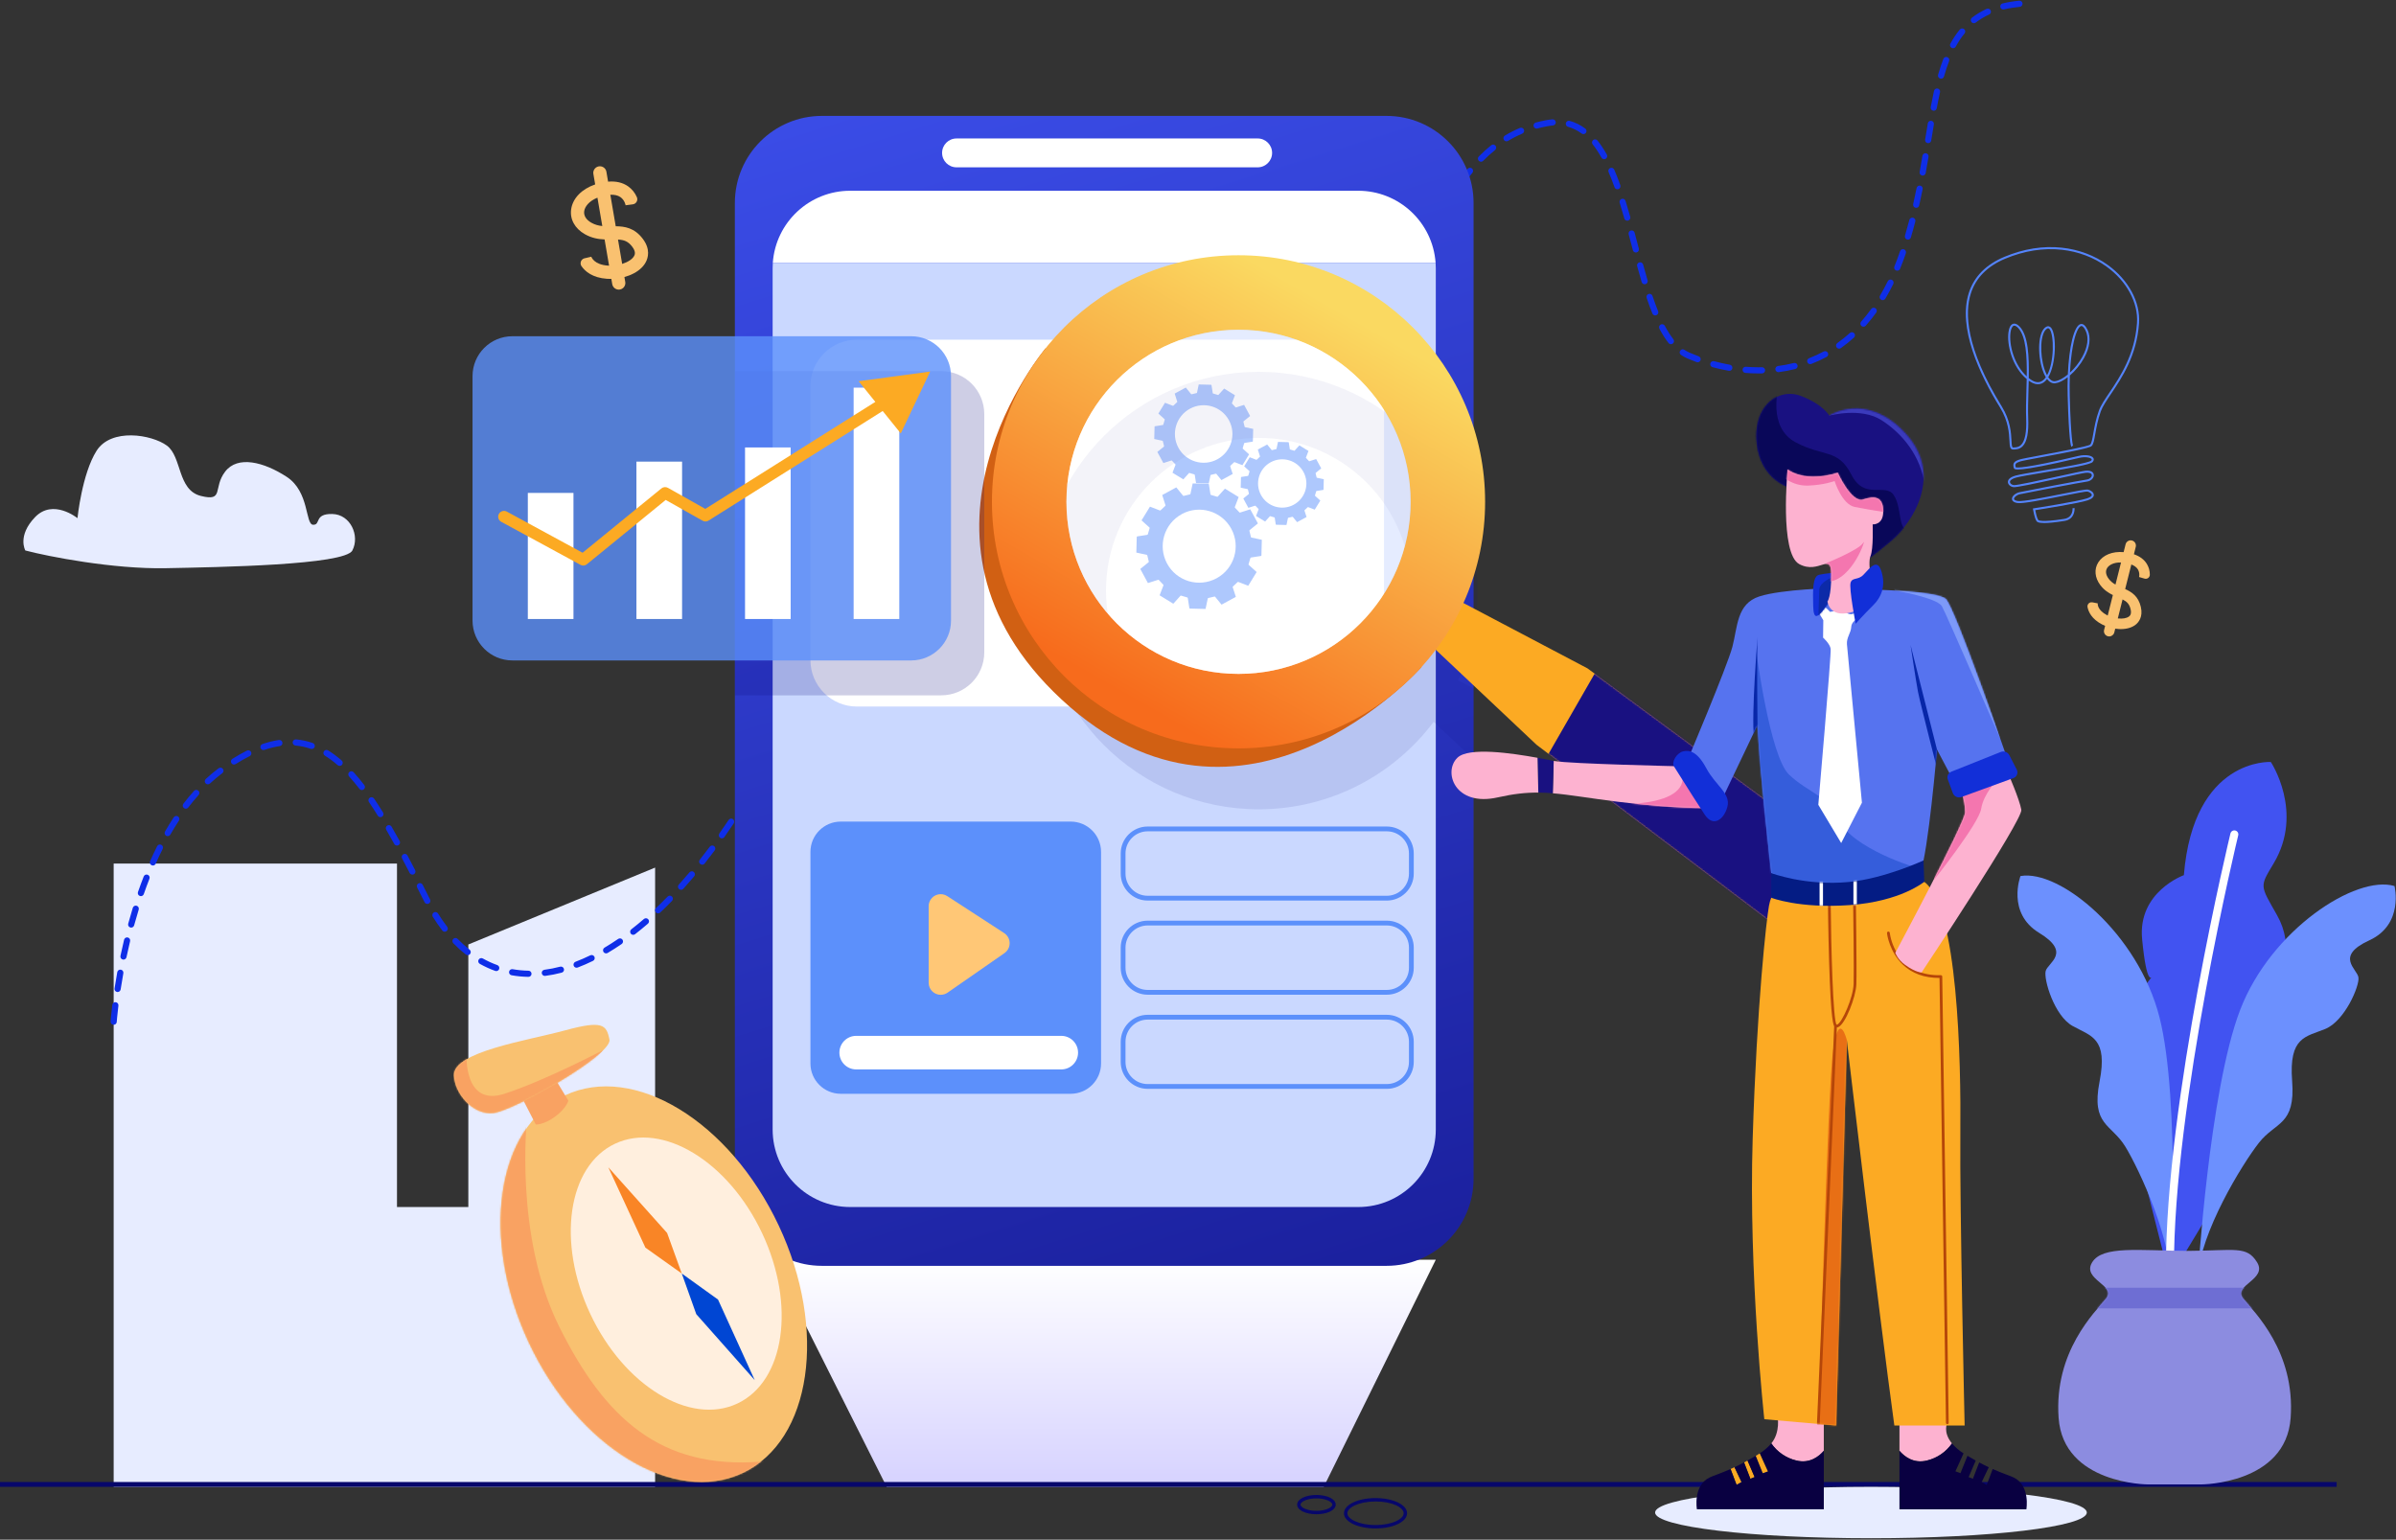 <svg width="1500" height="964" viewBox="0 0 1500 964" fill="none" xmlns="http://www.w3.org/2000/svg">
<rect x="0" y="0" width="1500" height="964" fill="#333333" stroke="none"/>
<path fill-rule="evenodd" clip-rule="evenodd" d="M483.705 788.714L555.086 930.913H828.722L898.872 788.714H483.705Z" fill="url(#paint0_linear_0_804)"/>
<path fill-rule="evenodd" clip-rule="evenodd" d="M71.162 930.913V540.669H248.529V755.725H293.199V591.346L410.129 543.207V746.179V930.913H71.162Z" fill="#E7ECFF"/>
<path fill-rule="evenodd" clip-rule="evenodd" d="M830.686 930.914H0V927.886H830.686H832.72H1462.83V930.914H832.72H830.686Z" fill="#07076B"/>
<path fill-rule="evenodd" clip-rule="evenodd" d="M1303.07 204.128C1303 204.128 1302.92 204.137 1302.84 204.155C1301.39 204.503 1299.25 208.141 1297.61 217.311C1296.77 222.027 1296.19 227.468 1295.9 233.294C1298.81 230.602 1301.58 227.15 1303.6 223.491C1307.03 217.267 1307.78 211.441 1305.73 207.084C1305.19 205.948 1304.16 204.128 1303.07 204.128ZM1282.21 205.531C1282 205.531 1281.81 205.614 1281.62 205.719C1277.12 208.254 1276.91 222.017 1279.89 231.087C1280.39 232.585 1280.94 233.882 1281.54 234.96C1286.19 226.633 1285.92 209.631 1283.15 206.117C1282.8 205.679 1282.49 205.531 1282.21 205.531ZM1261.06 203.909C1260.93 203.909 1260.81 203.927 1260.68 203.967C1259.75 204.267 1259 205.814 1258.67 208.105C1257.64 215.405 1260.68 228.248 1268.83 235.644C1269 222.912 1268.37 210.509 1263.45 205.349C1262.8 204.663 1261.89 203.909 1261.06 203.909ZM1279.8 327.47C1275.75 327.47 1275.19 326.632 1274.92 326.216C1273.65 324.283 1272.82 319.208 1272.78 318.992L1272.68 318.353L1273.32 318.254C1273.59 318.211 1300.62 314.007 1306.53 312.044C1308.48 311.398 1309.57 310.596 1309.54 309.844C1309.5 308.988 1308.1 308.073 1306.88 307.788C1305.91 307.57 1297.76 309.194 1290.57 310.627C1279.22 312.891 1266.35 315.456 1263.06 314.958C1260.1 314.507 1259.61 313.164 1259.58 312.403C1259.51 310.546 1261.92 308.728 1264.22 308.194C1267.38 307.458 1303.68 300.528 1306.3 300.252C1308.29 300.042 1309.66 298.575 1309.55 297.405C1309.44 296.343 1308.02 295.798 1305.82 295.984C1304.41 296.102 1297.05 297.713 1289.25 299.418C1273.51 302.859 1262.24 305.28 1260.48 305.01C1258.61 304.726 1257.12 303.391 1257.03 301.904C1256.97 300.885 1257.5 298.994 1261.79 297.786C1264.32 297.072 1271.29 295.904 1279.36 294.552C1290.71 292.65 1307.86 289.777 1309.12 288.41C1309.66 287.825 1309.5 287.542 1309.44 287.449C1308.9 286.523 1305.61 285.765 1301.67 286.689L1301.3 286.777C1261.67 296.088 1261.05 294.031 1260.75 293.042C1259.78 289.836 1261.21 288.72 1264.38 287.678C1265.59 287.283 1271.19 286.233 1278.29 284.904C1289.11 282.88 1307.21 279.492 1308.52 278.374C1309.4 277.59 1309.89 274.823 1310.51 271.321C1311.21 267.337 1312.08 262.378 1314.01 257.062C1315.16 253.873 1317.65 250.172 1320.54 245.887C1327.26 235.898 1336.46 222.218 1337.85 202.258C1338.74 189.521 1331.4 175.958 1318.71 166.862C1310.69 161.111 1301.03 157.483 1290.78 156.368C1279.17 155.106 1267.22 157.008 1255.26 162.021C1244.16 166.669 1236.95 173.971 1233.83 183.725C1230.03 195.553 1230.32 217.435 1253.22 254.512C1258.65 263.301 1259.05 271.145 1259.28 275.832C1259.42 278.675 1259.53 280.163 1260.3 280.163H1260.31C1261.78 280.144 1263.8 280.117 1265.41 278.418C1267.77 275.925 1268.8 270.389 1268.47 261.964C1268.26 256.843 1268.43 251.01 1268.61 244.834C1268.68 242.364 1268.75 239.843 1268.8 237.323C1259.7 229.744 1256.28 215.763 1257.4 207.925C1257.81 205.009 1258.81 203.217 1260.29 202.742C1261.54 202.342 1262.91 202.922 1264.38 204.462C1269.8 210.139 1270.34 223.004 1270.1 236.722C1270.54 237.068 1270.99 237.399 1271.46 237.712C1274.79 239.955 1277.54 239.831 1279.86 237.328C1280.18 236.983 1280.48 236.605 1280.77 236.195C1279.99 234.926 1279.28 233.352 1278.67 231.489C1275.45 221.714 1275.77 207.54 1280.99 204.599C1282.13 203.954 1283.29 204.217 1284.16 205.32C1287.56 209.632 1287.34 227.801 1282.3 236.175C1283.58 237.987 1285.02 238.875 1286.5 238.692C1288.85 238.403 1291.72 236.833 1294.55 234.478C1295.3 217.092 1298.45 203.881 1302.55 202.903C1304.11 202.53 1305.58 203.752 1306.89 206.535C1309.13 211.275 1308.36 217.517 1304.72 224.111C1302.4 228.333 1299.17 232.228 1295.81 235.108C1295.65 239.226 1295.62 243.514 1295.74 247.856C1296.5 275.976 1297.78 278.888 1297.84 279.001C1297.84 278.997 1297.81 278.951 1297.76 278.893L1296.82 279.778C1296.46 279.394 1295.21 275.959 1294.45 247.891C1294.34 243.866 1294.36 239.94 1294.48 236.192C1291.75 238.299 1289 239.681 1286.66 239.97C1284.79 240.201 1283.05 239.28 1281.54 237.316C1281.3 237.632 1281.06 237.928 1280.8 238.202C1278.89 240.267 1275.59 242.043 1270.74 238.78C1270.51 238.627 1270.29 238.47 1270.07 238.31C1270.02 240.49 1269.96 242.685 1269.89 244.87C1269.72 251.024 1269.55 256.836 1269.75 261.912C1270.11 270.822 1268.99 276.51 1266.34 279.303C1264.36 281.396 1261.93 281.428 1260.33 281.449C1258.27 281.469 1258.16 279.135 1258 275.896C1257.77 271.333 1257.38 263.696 1252.13 255.188C1239.34 234.493 1225.58 205.227 1232.6 183.332C1235.85 173.204 1243.3 165.634 1254.76 160.835C1266.93 155.736 1279.1 153.804 1290.92 155.089C1301.39 156.228 1311.26 159.937 1319.46 165.816C1332.51 175.171 1340.05 189.168 1339.13 202.347C1337.72 222.65 1328.4 236.495 1321.6 246.605C1318.77 250.82 1316.32 254.46 1315.22 257.5C1313.33 262.711 1312.47 267.609 1311.77 271.545C1311.06 275.584 1310.59 278.253 1309.38 279.335C1307.98 280.578 1295.16 283.057 1278.53 286.168C1271.76 287.436 1265.91 288.531 1264.78 288.9C1261.72 289.906 1261.38 290.635 1261.95 292.56C1262.59 292.855 1267.28 293.449 1301 285.525L1301.38 285.437C1305.51 284.466 1309.54 285.066 1310.56 286.801C1310.82 287.249 1311.1 288.166 1310.07 289.283C1308.62 290.855 1297.05 292.892 1279.58 295.821C1271.54 297.166 1264.6 298.329 1262.14 299.024C1259.68 299.717 1258.25 300.764 1258.32 301.824C1258.37 302.691 1259.43 303.549 1260.68 303.738C1262.33 303.987 1277.73 300.62 1288.97 298.161C1297.16 296.372 1304.22 294.828 1305.71 294.702C1310.2 294.322 1310.76 296.582 1310.83 297.283C1311 299.056 1309.23 301.237 1306.43 301.532C1303.83 301.806 1267.66 308.713 1264.51 309.447C1262.45 309.926 1260.83 311.429 1260.87 312.353C1260.89 312.973 1261.76 313.459 1263.26 313.686C1266.33 314.153 1279.63 311.498 1290.32 309.366C1300.3 307.376 1306 306.263 1307.17 306.535C1308.89 306.934 1310.75 308.209 1310.82 309.785C1310.89 311.216 1309.58 312.387 1306.94 313.265C1301.37 315.113 1278.43 318.755 1274.16 319.424C1274.48 321.126 1275.18 324.274 1276 325.509C1276.12 325.692 1277.6 327.232 1292.35 324.867C1297.92 323.973 1297.52 318.451 1297.5 318.217L1298.78 318.103C1298.79 318.173 1299.32 325.051 1292.55 326.137C1286.34 327.132 1282.37 327.47 1279.8 327.47Z" fill="#5484FC"/>
<path fill-rule="evenodd" clip-rule="evenodd" d="M15.853 344.653C29.777 348.353 70.682 356.402 103.761 355.75C136.84 355.099 215.806 353.791 220.592 344.653C225.377 335.515 219.507 322.028 207.976 321.81C196.445 321.591 201.012 328.774 196.008 328.555C191.003 328.336 193.834 307.886 179.473 298.538C165.112 289.19 148.799 285.047 140.965 295.274C133.13 305.502 140.536 314.202 125.738 310.502C110.939 306.801 113.988 285.918 104.417 278.954C94.846 271.99 69.606 267.86 60.468 282.217C51.329 296.574 48.504 324.425 48.504 324.425C48.504 324.425 33.272 312.024 21.96 323.774C10.648 335.523 15.853 344.653 15.853 344.653Z" fill="#E7ECFF"/>
<path fill-rule="evenodd" clip-rule="evenodd" d="M1319.65 398.379C1319.91 398.446 1320.18 398.479 1320.45 398.478C1321.96 398.476 1323.27 397.451 1323.64 395.991L1324.23 393.61C1325.05 393.729 1325.88 393.81 1326.71 393.851C1327.05 393.877 1327.4 393.877 1327.74 393.877C1331.45 393.877 1334.59 392.95 1336.89 391.209C1338.79 389.738 1341.75 386.321 1340.25 379.961C1338.68 373.269 1334.55 370.671 1330.45 368.81L1334.31 353.423C1336.23 354.169 1337.61 355.199 1338.42 356.501C1339.25 357.946 1339.51 359.645 1339.16 361.271L1339.15 361.269V361.304C1339.15 361.293 1339.16 361.282 1339.16 361.271L1342.61 362.281C1342.83 362.344 1343.05 362.377 1343.28 362.379C1344.7 362.396 1345.87 361.258 1345.88 359.837C1345.91 357.486 1345.28 355.174 1344.07 353.156C1342.38 350.341 1339.64 348.293 1335.92 347.016L1337.08 342.389C1337.52 340.629 1336.45 338.844 1334.69 338.403C1332.93 337.961 1331.15 339.029 1330.71 340.789L1329.48 345.687C1322.48 345.101 1316.57 347.44 1313.61 352.11C1310.93 356.355 1311.4 361.651 1314.83 366.261C1317.2 369.426 1320 371.225 1322.74 372.562L1319.52 385.379C1319.35 385.297 1319.18 385.212 1319.02 385.124C1313.19 382.062 1313.21 378.376 1313.24 377.757L1313.24 377.757C1313.24 377.729 1313.24 377.7 1313.24 377.672C1313.24 377.678 1313.24 377.689 1313.24 377.706C1313.24 377.719 1313.24 377.736 1313.24 377.757L1309.88 377.114C1309.59 377.061 1309.29 377.058 1309 377.107C1307.59 377.341 1306.65 378.667 1306.88 380.069C1307.46 383.113 1309.48 387.539 1315.96 390.943C1316.6 391.272 1317.24 391.575 1317.9 391.85L1317.26 394.391C1316.82 396.152 1317.89 397.937 1319.65 398.379ZM1324.38 366.023C1322.79 365.118 1321.33 363.986 1320.1 362.337C1318.3 359.91 1317.97 357.539 1319.18 355.622C1320.33 353.799 1323.21 352.042 1327.85 352.17L1324.38 366.023ZM1328.82 375.307L1325.84 387.202C1328.72 387.526 1331.35 387.136 1332.85 385.982C1333.33 385.613 1334.6 384.631 1333.85 381.432C1333.08 378.16 1331.5 376.673 1328.82 375.307Z" fill="#F9C170"/>
<path fill-rule="evenodd" clip-rule="evenodd" d="M388.062 181.274C388.399 181.217 388.727 181.117 389.039 180.978C390.77 180.207 391.755 178.359 391.432 176.492L390.91 173.438C391.92 173.158 392.919 172.83 393.902 172.453C394.31 172.294 394.708 172.131 395.099 171.96C399.374 170.073 402.534 167.406 404.25 164.211C405.695 161.535 407.371 156.102 402.419 149.528C397.212 142.625 391.133 141.725 385.473 141.66L382.098 121.934C384.688 121.82 386.795 122.309 388.388 123.396C391.123 125.266 391.668 128.533 391.668 128.568V128.516L396.171 127.929C396.467 127.89 396.757 127.809 397.032 127.69C398.665 126.981 399.414 125.081 398.705 123.448C397.538 120.724 395.64 118.376 393.22 116.664C389.843 114.295 385.642 113.313 380.694 113.728L379.683 107.817C379.664 107.635 379.633 107.455 379.59 107.277C379.054 105.053 376.818 103.684 374.594 104.219C372.369 104.754 371 106.991 371.535 109.215L372.604 115.465C364.245 118.345 358.61 124.049 357.581 130.935C356.647 137.217 359.858 143.083 366.18 146.651C370.524 149.103 374.662 149.758 378.498 149.911L381.307 166.332C381.072 166.323 380.838 166.311 380.605 166.295C371.988 165.7 370.309 161.12 370.164 160.664C370.161 160.654 370.158 160.644 370.154 160.635C370.156 160.641 370.159 160.651 370.164 160.664C370.17 160.688 370.176 160.713 370.18 160.737L365.982 161.707C365.595 161.795 365.228 161.954 364.899 162.175C363.428 163.167 363.039 165.163 364.031 166.634C366.244 169.841 370.832 173.924 380.034 174.558C380.932 174.616 381.83 174.638 382.726 174.622L383.285 177.89C383.671 180.143 385.809 181.657 388.062 181.274ZM377.064 141.528L374.024 123.761C368.589 125.97 366.152 129.469 365.75 132.161C365.322 134.987 366.917 137.569 370.223 139.451C372.495 140.735 374.761 141.294 377.064 141.528ZM386.896 149.979L389.505 165.229C393.001 164.141 395.855 162.347 396.994 160.244C397.358 159.575 398.319 157.8 395.828 154.498C393.27 151.103 390.7 150.189 386.896 149.979Z" fill="#F9C170"/>
<path fill-rule="evenodd" clip-rule="evenodd" d="M814.215 942.041C814.215 940.202 818.465 938.143 824.147 938.143C829.833 938.143 834.078 940.206 834.078 942.041C834.078 943.877 829.829 945.935 824.147 945.935C818.465 945.935 814.215 943.881 814.215 942.041ZM812.071 942.041C812.071 945.48 817.264 948.079 824.147 948.079C831.034 948.079 836.222 945.485 836.222 942.041C836.222 938.598 831.029 935.999 824.147 935.999C817.264 935.999 812.071 938.602 812.071 942.041ZM843.516 947.457C843.516 943.898 850.596 940.09 861.132 940.09V940.073C871.69 940.073 878.748 943.902 878.748 947.457C878.748 951.012 871.668 954.82 861.132 954.82C850.596 954.82 843.516 951.016 843.516 947.457ZM841.372 947.457C841.372 952.787 850.052 956.964 861.132 956.964C872.213 956.964 880.892 952.792 880.892 947.457C880.892 942.123 872.213 937.946 861.132 937.946C850.052 937.946 841.372 942.127 841.372 947.457Z" fill="#07076B"/>
<path fill-rule="evenodd" clip-rule="evenodd" d="M1254.17 5.951C1253.3 5.951 1252.51 5.359 1252.3 4.476C1252.04 3.441 1252.68 2.397 1253.72 2.146C1256.95 1.362 1260.44 0.787 1264.09 0.438C1265.16 0.335 1266.1 1.115 1266.2 2.176C1266.3 3.236 1265.52 4.179 1264.46 4.28C1260.99 4.612 1257.68 5.155 1254.63 5.896C1254.47 5.933 1254.32 5.951 1254.17 5.951ZM1235.73 14.515C1235.15 14.515 1234.58 14.256 1234.2 13.763C1233.55 12.919 1233.7 11.707 1234.55 11.056C1237.32 8.919 1240.4 7.074 1243.69 5.572C1244.66 5.13 1245.8 5.556 1246.25 6.526C1246.69 7.496 1246.26 8.64 1245.29 9.083C1242.27 10.463 1239.45 12.156 1236.9 14.114C1236.55 14.384 1236.14 14.515 1235.73 14.515ZM1222.7 30.175C1222.39 30.175 1222.07 30.098 1221.78 29.938C1220.84 29.426 1220.5 28.253 1221.01 27.318C1222.78 24.075 1224.77 21.108 1226.91 18.499C1227.58 17.675 1228.8 17.555 1229.62 18.23C1230.45 18.906 1230.57 20.122 1229.89 20.946C1227.9 23.37 1226.05 26.137 1224.4 29.171C1224.04 29.812 1223.38 30.175 1222.7 30.175ZM1215.19 49.272C1215.01 49.272 1214.83 49.248 1214.66 49.198C1213.63 48.905 1213.04 47.837 1213.33 46.812C1214.37 43.192 1215.44 39.945 1216.62 36.887C1217 35.893 1218.12 35.397 1219.11 35.78C1220.11 36.163 1220.61 37.28 1220.22 38.274C1219.09 41.224 1218.05 44.364 1217.04 47.872C1216.8 48.72 1216.03 49.272 1215.19 49.272ZM1210.6 69.334C1210.48 69.334 1210.36 69.323 1210.24 69.299C1209.2 69.102 1208.51 68.093 1208.71 67.046C1209.41 63.309 1210.09 59.989 1210.78 56.896C1211.02 55.856 1212.05 55.203 1213.09 55.436C1214.13 55.67 1214.78 56.703 1214.55 57.742C1213.87 60.791 1213.19 64.069 1212.5 67.761C1212.32 68.688 1211.51 69.334 1210.6 69.334ZM961.971 80.509C961.119 80.509 960.34 79.94 960.109 79.078C959.832 78.049 960.443 76.991 961.473 76.715C963.514 76.168 965.647 75.682 967.813 75.27C969.196 75.007 970.573 74.819 971.905 74.712C972.958 74.622 973.898 75.417 973.983 76.48C974.07 77.542 973.278 78.473 972.215 78.558C971.02 78.655 969.782 78.824 968.533 79.061C966.461 79.455 964.422 79.92 962.472 80.442C962.305 80.487 962.136 80.509 961.971 80.509ZM991.284 83.948C990.887 83.948 990.486 83.826 990.142 83.573C987.489 81.62 984.635 80.212 981.66 79.386C980.633 79.101 980.031 78.037 980.317 77.01C980.601 75.984 981.666 75.382 982.692 75.668C986.121 76.619 989.397 78.233 992.429 80.464C993.288 81.096 993.472 82.304 992.84 83.162C992.461 83.676 991.877 83.948 991.284 83.948ZM943.142 88.468C942.488 88.468 941.852 88.137 941.489 87.536C940.937 86.625 941.23 85.438 942.142 84.887C945.141 83.074 948.297 81.467 951.523 80.109C952.506 79.695 953.636 80.156 954.05 81.139C954.464 82.121 954.002 83.252 953.02 83.666C949.966 84.951 946.978 86.473 944.139 88.19C943.826 88.378 943.482 88.468 943.142 88.468ZM1207.12 89.628C1207.01 89.628 1206.91 89.62 1206.8 89.603C1205.75 89.43 1205.04 88.438 1205.21 87.387C1205.81 83.731 1206.35 80.443 1206.9 77.218C1207.07 76.167 1208.07 75.459 1209.12 75.638C1210.17 75.816 1210.88 76.812 1210.7 77.863C1210.15 81.078 1209.62 84.361 1209.02 88.01C1208.86 88.956 1208.04 89.628 1207.12 89.628ZM1004.27 99.668C1003.6 99.668 1002.94 99.313 1002.59 98.682C1000.83 95.548 998.979 92.756 997.082 90.382C996.417 89.549 996.552 88.335 997.386 87.67C998.218 87.004 999.433 87.14 1000.1 87.973C1002.12 90.51 1004.1 93.478 1005.96 96.794C1006.48 97.724 1006.15 98.9 1005.22 99.421C1004.92 99.589 1004.59 99.668 1004.27 99.668ZM927.168 101.265C926.678 101.265 926.188 101.08 925.812 100.709C925.054 99.961 925.045 98.739 925.794 97.981C928.33 95.409 930.938 93.039 933.545 90.934C934.374 90.264 935.589 90.394 936.258 91.223C936.928 92.052 936.799 93.268 935.969 93.937C933.475 95.951 930.976 98.223 928.541 100.691C928.164 101.074 927.666 101.265 927.168 101.265ZM1203.68 109.932C1203.57 109.932 1203.45 109.922 1203.34 109.901C1202.29 109.712 1201.59 108.708 1201.78 107.659C1202.33 104.586 1202.91 101.275 1203.53 97.538C1203.71 96.487 1204.71 95.78 1205.76 95.954C1206.81 96.13 1207.52 97.125 1207.34 98.177C1206.71 101.929 1206.13 105.255 1205.58 108.345C1205.41 109.278 1204.6 109.932 1203.68 109.932ZM914.028 117.028C913.636 117.028 913.241 116.908 912.899 116.661C912.036 116.037 911.841 114.831 912.466 113.967C914.59 111.029 916.726 108.26 918.814 105.735C919.493 104.914 920.71 104.799 921.531 105.478C922.352 106.157 922.467 107.374 921.788 108.195C919.753 110.655 917.668 113.358 915.593 116.228C915.216 116.75 914.627 117.028 914.028 117.028ZM1012.58 118.505C1011.78 118.505 1011.04 118.014 1010.76 117.225C1009.54 113.809 1008.28 110.621 1007.04 107.749C1006.61 106.772 1007.06 105.635 1008.04 105.211C1009.02 104.787 1010.15 105.236 1010.58 106.214C1011.86 109.162 1013.14 112.429 1014.39 115.924C1014.75 116.927 1014.23 118.032 1013.23 118.391C1013.01 118.468 1012.79 118.505 1012.58 118.505ZM1199.62 130.116C1199.48 130.116 1199.34 130.101 1199.19 130.068C1198.15 129.833 1197.5 128.8 1197.74 127.76C1198.47 124.527 1199.17 121.249 1199.87 117.738C1200.08 116.693 1201.1 116.016 1202.14 116.225C1203.18 116.434 1203.86 117.45 1203.65 118.496C1202.95 121.989 1202.23 125.393 1201.5 128.612C1201.3 129.508 1200.5 130.116 1199.62 130.116ZM902.763 134.212C902.423 134.212 902.079 134.122 901.767 133.934C900.855 133.384 900.562 132.197 901.112 131.285C902.979 128.192 904.828 125.243 906.605 122.518C907.187 121.626 908.383 121.374 909.276 121.957C910.168 122.539 910.42 123.735 909.838 124.627C908.085 127.314 906.261 130.225 904.416 133.28C904.054 133.88 903.416 134.212 902.763 134.212ZM1018.75 138.177C1017.91 138.177 1017.13 137.622 1016.89 136.772C1015.87 133.161 1014.92 129.942 1013.99 126.931C1013.67 125.913 1014.24 124.832 1015.26 124.515C1016.27 124.197 1017.35 124.767 1017.67 125.785C1018.62 128.828 1019.58 132.079 1020.61 135.723C1020.9 136.749 1020.3 137.815 1019.27 138.104C1019.1 138.154 1018.92 138.177 1018.75 138.177ZM1194.45 150.038C1194.27 150.038 1194.09 150.012 1193.9 149.958C1192.88 149.655 1192.3 148.58 1192.6 147.559C1193.54 144.383 1194.46 141.068 1195.33 137.707C1195.6 136.675 1196.65 136.055 1197.68 136.322C1198.71 136.589 1199.33 137.642 1199.07 138.673C1198.19 142.078 1197.26 145.437 1196.3 148.657C1196.05 149.495 1195.28 150.038 1194.45 150.038ZM892.568 152.068C892.256 152.068 891.939 151.992 891.646 151.832C890.71 151.322 890.365 150.15 890.875 149.214C892.604 146.043 894.292 143.01 895.893 140.198C896.42 139.272 897.599 138.949 898.525 139.477C899.451 140.004 899.775 141.182 899.247 142.108C897.657 144.899 895.981 147.911 894.264 151.061C893.914 151.703 893.251 152.068 892.568 152.068ZM1024.12 158.098C1023.27 158.098 1022.49 157.526 1022.26 156.662L1021.6 154.172C1020.94 151.68 1020.28 149.183 1019.61 146.692C1019.34 145.663 1019.95 144.605 1020.98 144.33C1022.01 144.054 1023.07 144.664 1023.34 145.694C1024.01 148.188 1024.67 150.689 1025.33 153.185L1025.99 155.673C1026.26 156.703 1025.65 157.76 1024.62 158.033C1024.45 158.077 1024.29 158.098 1024.12 158.098ZM1187.75 169.486C1187.5 169.486 1187.26 169.44 1187.02 169.343C1186.03 168.941 1185.56 167.815 1185.96 166.828C1187.04 164.19 1188.07 161.435 1189.04 158.638C1189.2 158.189 1189.35 157.74 1189.51 157.291C1189.85 156.282 1190.95 155.743 1191.95 156.087C1192.96 156.431 1193.5 157.528 1193.16 158.536C1193 158.992 1192.85 159.448 1192.69 159.904C1191.7 162.764 1190.64 165.584 1189.53 168.285C1189.23 169.033 1188.51 169.486 1187.75 169.486ZM882.958 170.251C882.66 170.251 882.358 170.182 882.075 170.037C881.128 169.549 880.756 168.385 881.244 167.437C882.892 164.239 884.494 161.164 886.005 158.301C886.503 157.358 887.67 156.998 888.612 157.494C889.555 157.992 889.916 159.159 889.418 160.101C887.914 162.954 886.317 166.017 884.675 169.205C884.332 169.87 883.657 170.251 882.958 170.251ZM1029.61 177.981C1028.77 177.981 1028.01 177.438 1027.76 176.598C1026.88 173.63 1025.96 170.372 1024.93 166.638C1024.65 165.61 1025.26 164.549 1026.29 164.268C1027.32 163.986 1028.38 164.592 1028.66 165.62C1029.67 169.328 1030.59 172.561 1031.46 175.503C1031.76 176.526 1031.18 177.599 1030.16 177.902C1029.97 177.956 1029.79 177.981 1029.61 177.981ZM1178.66 187.921C1178.32 187.921 1177.98 187.834 1177.67 187.65C1176.76 187.107 1176.46 185.923 1177 185.006C1178.68 182.176 1180.3 179.177 1181.81 176.092C1182.28 175.136 1183.44 174.741 1184.4 175.21C1185.35 175.68 1185.75 176.837 1185.28 177.793C1183.72 180.969 1182.05 184.059 1180.32 186.976C1179.96 187.583 1179.32 187.921 1178.66 187.921ZM873.653 188.597C873.362 188.597 873.068 188.531 872.79 188.392C871.837 187.915 871.452 186.755 871.929 185.803C873.504 182.659 875.046 179.595 876.56 176.608C877.042 175.658 878.202 175.278 879.154 175.76C880.104 176.242 880.484 177.403 880.002 178.353C878.491 181.335 876.951 184.393 875.38 187.531C875.041 188.207 874.36 188.597 873.653 188.597ZM1036.26 197.492C1035.5 197.492 1034.77 197.037 1034.47 196.287C1033.26 193.297 1032.08 190.097 1030.87 186.503C1030.53 185.493 1031.07 184.399 1032.08 184.059C1033.09 183.72 1034.19 184.263 1034.53 185.273C1035.71 188.792 1036.86 191.92 1038.05 194.836C1038.45 195.824 1037.97 196.949 1036.98 197.349C1036.74 197.446 1036.5 197.492 1036.26 197.492ZM1166.61 204.556C1166.15 204.556 1165.69 204.395 1165.33 204.069C1164.53 203.362 1164.46 202.143 1165.16 201.345C1167.35 198.883 1169.47 196.232 1171.46 193.466C1172.09 192.602 1173.29 192.407 1174.16 193.03C1175.02 193.654 1175.22 194.86 1174.59 195.724C1172.52 198.595 1170.32 201.348 1168.05 203.906C1167.67 204.336 1167.14 204.556 1166.61 204.556ZM864.488 207.015C864.2 207.015 863.907 206.95 863.633 206.814C862.677 206.341 862.286 205.183 862.76 204.228C864.315 201.089 865.839 198.016 867.333 195.011C867.808 194.058 868.966 193.668 869.921 194.143C870.875 194.618 871.263 195.776 870.789 196.73C869.296 199.733 867.772 202.803 866.218 205.941C865.881 206.621 865.198 207.015 864.488 207.015ZM1046.09 215.511C1045.51 215.511 1044.95 215.257 1044.57 214.77C1042.59 212.248 1040.67 209.235 1038.86 205.817C1038.36 204.875 1038.72 203.708 1039.66 203.209C1040.6 202.71 1041.77 203.069 1042.27 204.011C1043.97 207.228 1045.77 210.048 1047.6 212.391C1048.26 213.23 1048.11 214.443 1047.27 215.1C1046.92 215.376 1046.5 215.511 1046.09 215.511ZM1151.36 218.295C1150.75 218.295 1150.16 218.012 1149.78 217.48C1149.17 216.61 1149.37 215.406 1150.24 214.791C1152.94 212.879 1155.58 210.764 1158.08 208.503C1158.87 207.788 1160.09 207.85 1160.81 208.64C1161.52 209.432 1161.46 210.652 1160.67 211.366C1158.06 213.729 1155.3 215.941 1152.47 217.941C1152.13 218.18 1151.74 218.295 1151.36 218.295ZM855.362 225.454C855.075 225.454 854.783 225.39 854.507 225.254C853.552 224.781 853.161 223.623 853.634 222.668L858.196 213.449C858.668 212.493 859.826 212.103 860.781 212.574C861.737 213.047 862.128 214.205 861.655 215.16L857.093 224.38C856.756 225.06 856.073 225.454 855.362 225.454ZM1062.79 226.83C1062.57 226.83 1062.34 226.792 1062.12 226.711C1060.21 226.003 1058.29 225.237 1056.42 224.435C1055.05 223.843 1053.69 223.103 1052.4 222.236C1051.51 221.645 1051.27 220.446 1051.86 219.56C1052.45 218.673 1053.65 218.435 1054.54 219.027C1055.64 219.764 1056.79 220.391 1057.95 220.89C1059.75 221.666 1061.6 222.405 1063.46 223.09C1064.46 223.458 1064.97 224.568 1064.6 225.568C1064.32 226.348 1063.58 226.83 1062.79 226.83ZM1133.27 227.991C1132.5 227.991 1131.77 227.52 1131.47 226.754C1131.09 225.76 1131.58 224.643 1132.58 224.26C1135.7 223.059 1138.77 221.651 1141.71 220.076C1142.65 219.573 1143.81 219.926 1144.32 220.865C1144.82 221.804 1144.47 222.974 1143.53 223.477C1140.45 225.128 1137.23 226.603 1133.97 227.861C1133.74 227.949 1133.5 227.991 1133.27 227.991ZM1082.64 232.188C1082.53 232.188 1082.41 232.179 1082.3 232.159C1078.9 231.562 1075.46 230.797 1072.09 229.887C1071.06 229.609 1070.45 228.549 1070.73 227.52C1071.01 226.491 1072.07 225.883 1073.1 226.161C1076.36 227.042 1079.68 227.781 1082.97 228.357C1084.02 228.542 1084.72 229.542 1084.53 230.592C1084.37 231.529 1083.56 232.188 1082.64 232.188ZM1113.36 233.009C1112.41 233.009 1111.58 232.301 1111.45 231.33C1111.31 230.273 1112.06 229.304 1113.11 229.166C1116.46 228.727 1119.79 228.096 1123 227.29C1124.03 227.03 1125.08 227.658 1125.34 228.691C1125.6 229.725 1124.97 230.773 1123.94 231.033C1120.58 231.875 1117.11 232.534 1113.61 232.992C1113.53 233.003 1113.45 233.009 1113.36 233.009ZM1100.93 233.808C1098.21 233.808 1095.44 233.698 1092.69 233.48C1091.62 233.396 1090.83 232.467 1090.91 231.405C1091 230.342 1091.93 229.551 1092.99 229.633C1095.64 229.842 1098.31 229.949 1100.93 229.949C1101.64 229.949 1102.36 229.941 1103.07 229.925C1104.13 229.92 1105.02 230.746 1105.04 231.812C1105.07 232.877 1104.22 233.76 1103.16 233.784C1102.41 233.8 1101.67 233.808 1100.93 233.808ZM846.216 243.884C845.927 243.884 845.633 243.819 845.357 243.682C844.403 243.207 844.015 242.048 844.49 241.094C846.045 237.971 847.57 234.902 849.068 231.884C849.541 230.93 850.698 230.539 851.654 231.014C852.609 231.487 852.998 232.645 852.525 233.6C851.026 236.619 849.5 239.69 847.945 242.815C847.607 243.492 846.925 243.884 846.216 243.884ZM837.01 262.286C836.718 262.286 836.422 262.22 836.144 262.08C835.192 261.601 834.808 260.441 835.287 259.489C836.852 256.377 838.388 253.313 839.898 250.296C840.374 249.343 841.533 248.956 842.487 249.434C843.44 249.911 843.826 251.07 843.349 252.023C841.838 255.042 840.301 258.109 838.735 261.223C838.396 261.896 837.716 262.286 837.01 262.286ZM827.72 280.646C827.425 280.646 827.127 280.578 826.846 280.435C825.896 279.952 825.519 278.79 826.002 277.84C827.58 274.741 829.132 271.685 830.656 268.671C831.136 267.72 832.297 267.339 833.249 267.82C834.2 268.301 834.581 269.462 834.1 270.413C832.574 273.429 831.021 276.49 829.441 279.592C829.1 280.261 828.422 280.646 827.72 280.646ZM818.332 298.957C818.034 298.957 817.732 298.887 817.449 298.741C816.502 298.252 816.13 297.089 816.62 296.141C818.214 293.054 819.781 290.006 821.323 286.998C821.809 286.049 822.972 285.675 823.921 286.161C824.869 286.647 825.244 287.809 824.758 288.758C823.214 291.77 821.645 294.821 820.049 297.912C819.706 298.576 819.031 298.957 818.332 298.957ZM808.837 317.213C808.535 317.213 808.229 317.142 807.943 316.992C806.999 316.498 806.635 315.332 807.13 314.387C808.741 311.313 810.326 308.275 811.889 305.272C812.38 304.327 813.545 303.958 814.491 304.45C815.436 304.942 815.804 306.107 815.312 307.053C813.748 310.059 812.161 313.101 810.549 316.179C810.203 316.837 809.532 317.213 808.837 317.213ZM798.92 335.238C798.582 335.238 798.241 335.149 797.93 334.963C797.016 334.416 796.719 333.231 797.266 332.316C798.988 329.442 800.692 326.46 802.332 323.454C802.842 322.518 804.015 322.174 804.95 322.684C805.886 323.194 806.23 324.366 805.72 325.302C804.056 328.354 802.326 331.381 800.577 334.3C800.216 334.903 799.576 335.238 798.92 335.238ZM787.612 352.389C787.219 352.389 786.822 352.269 786.48 352.02C785.617 351.394 785.426 350.188 786.052 349.325C788.02 346.614 789.968 343.797 791.843 340.951C792.428 340.06 793.625 339.814 794.516 340.401C795.406 340.987 795.652 342.183 795.066 343.073C793.16 345.968 791.178 348.834 789.175 351.593C788.797 352.113 788.209 352.389 787.612 352.389ZM774.764 368.402C774.309 368.402 773.851 368.242 773.484 367.916C772.687 367.209 772.614 365.989 773.322 365.192C775.548 362.683 777.754 360.067 779.879 357.417C780.546 356.585 781.76 356.451 782.591 357.118C783.423 357.784 783.557 358.999 782.89 359.83C780.726 362.531 778.477 365.197 776.208 367.754C775.827 368.183 775.297 368.402 774.764 368.402ZM760.358 383.026C759.835 383.026 759.313 382.814 758.932 382.397C758.214 381.61 758.27 380.389 759.056 379.671C761.539 377.405 764.003 375.033 766.379 372.62C767.127 371.86 768.349 371.851 769.108 372.599C769.867 373.347 769.877 374.568 769.129 375.328C766.704 377.789 764.191 380.209 761.659 382.521C761.289 382.859 760.823 383.026 760.358 383.026ZM744.471 396.029C743.877 396.029 743.29 395.755 742.913 395.239C742.283 394.379 742.47 393.172 743.329 392.542C746.052 390.55 748.756 388.456 751.368 386.319C752.192 385.643 753.408 385.765 754.083 386.59C754.758 387.415 754.636 388.631 753.811 389.306C751.146 391.486 748.387 393.623 745.609 395.656C745.266 395.908 744.867 396.029 744.471 396.029ZM727.281 407.267C726.616 407.267 725.97 406.923 725.611 406.306C725.076 405.385 725.388 404.204 726.309 403.668C729.244 401.961 732.157 400.164 734.968 398.328C735.86 397.745 737.055 397.995 737.638 398.888C738.221 399.78 737.971 400.976 737.079 401.559C734.212 403.431 731.242 405.263 728.25 407.004C727.944 407.182 727.61 407.267 727.281 407.267ZM709.034 416.715C708.304 416.715 707.605 416.297 707.28 415.59C706.835 414.621 707.259 413.476 708.228 413.031C711.331 411.606 714.412 410.104 717.385 408.566C718.332 408.077 719.497 408.447 719.986 409.394C720.475 410.341 720.105 411.505 719.158 411.994C716.131 413.559 712.996 415.088 709.839 416.538C709.578 416.658 709.304 416.715 709.034 416.715ZM689.998 424.483C689.208 424.483 688.467 423.995 688.184 423.209C687.821 422.207 688.34 421.101 689.342 420.738C692.575 419.57 695.78 418.339 698.87 417.08C699.856 416.677 700.983 417.152 701.385 418.14C701.787 419.126 701.313 420.252 700.326 420.655C697.19 421.932 693.935 423.182 690.654 424.368C690.437 424.446 690.216 424.483 689.998 424.483ZM670.416 430.787C669.577 430.787 668.805 430.235 668.562 429.388C668.268 428.363 668.862 427.295 669.886 427.002C673.22 426.048 676.513 425.049 679.672 424.034C680.687 423.708 681.774 424.267 682.1 425.281C682.425 426.296 681.867 427.383 680.853 427.709C677.654 428.736 674.322 429.747 670.948 430.712C670.771 430.763 670.592 430.787 670.416 430.787ZM650.535 435.9C649.657 435.9 648.863 435.297 648.657 434.405C648.416 433.367 649.063 432.33 650.101 432.09C653.507 431.301 656.848 430.488 660.032 429.671C661.062 429.407 662.115 430.029 662.38 431.061C662.645 432.094 662.022 433.145 660.99 433.41C657.778 434.233 654.407 435.054 650.972 435.85C650.825 435.884 650.679 435.9 650.535 435.9ZM630.421 440.165C629.517 440.165 628.71 439.526 628.53 438.606C628.325 437.56 629.007 436.546 630.053 436.341C633.613 435.644 636.904 434.976 640.113 434.297C641.157 434.076 642.18 434.744 642.4 435.786C642.621 436.829 641.954 437.853 640.911 438.073C637.683 438.756 634.374 439.428 630.794 440.128C630.669 440.153 630.544 440.165 630.421 440.165ZM610.175 443.925C609.258 443.925 608.444 443.269 608.278 442.334C608.09 441.285 608.788 440.282 609.837 440.095C613.732 439.399 616.948 438.815 619.957 438.259C621.006 438.065 622.012 438.758 622.206 439.806C622.399 440.854 621.707 441.86 620.659 442.054C617.642 442.612 614.419 443.197 610.516 443.894C610.401 443.915 610.287 443.925 610.175 443.925ZM589.9 447.541C588.985 447.541 588.173 446.887 588.004 445.955C587.814 444.906 588.509 443.902 589.558 443.712C592.921 443.102 596.304 442.499 599.702 441.896C600.75 441.709 601.753 442.41 601.939 443.459C602.125 444.508 601.425 445.51 600.376 445.696C596.983 446.299 593.605 446.9 590.247 447.509C590.13 447.53 590.015 447.541 589.9 447.541ZM569.675 451.416C568.778 451.416 567.975 450.788 567.787 449.875C567.572 448.831 568.244 447.811 569.288 447.596C572.461 446.943 575.774 446.288 579.417 445.593C580.465 445.394 581.474 446.08 581.674 447.127C581.873 448.174 581.187 449.185 580.139 449.384C576.516 450.075 573.22 450.727 570.066 451.376C569.935 451.403 569.804 451.416 569.675 451.416ZM549.607 456.009C548.747 456.009 547.963 455.43 547.739 454.559C547.474 453.527 548.096 452.475 549.128 452.21C552.315 451.391 555.699 450.574 559.186 449.78C560.225 449.544 561.259 450.194 561.496 451.233C561.732 452.272 561.082 453.306 560.042 453.543C556.59 454.329 553.241 455.138 550.088 455.948C549.928 455.989 549.766 456.009 549.607 456.009ZM529.879 461.85C529.076 461.85 528.327 461.345 528.053 460.544C527.708 459.535 528.246 458.438 529.254 458.093C532.402 457.017 535.728 455.961 539.139 454.956C540.164 454.655 541.235 455.24 541.536 456.261C541.837 457.284 541.253 458.357 540.23 458.658C536.872 459.647 533.599 460.686 530.503 461.745C530.297 461.816 530.086 461.85 529.879 461.85ZM195.159 468.948C194.948 468.948 194.734 468.913 194.523 468.84C191.425 467.76 188.215 467.07 184.985 466.79C183.924 466.698 183.138 465.763 183.229 464.701C183.321 463.64 184.261 462.855 185.318 462.945C188.868 463.253 192.392 464.01 195.794 465.196C196.8 465.547 197.332 466.646 196.981 467.653C196.703 468.449 195.957 468.948 195.159 468.948ZM510.816 469.53C510.093 469.53 509.401 469.123 509.07 468.426C508.615 467.464 509.025 466.313 509.988 465.857C513.029 464.416 516.235 463.017 519.518 461.701C520.507 461.303 521.63 461.785 522.027 462.773C522.424 463.763 521.943 464.886 520.955 465.283C517.745 466.571 514.611 467.937 511.641 469.344C511.374 469.471 511.093 469.53 510.816 469.53ZM164.925 469.604C164.122 469.604 163.373 469.099 163.099 468.298C162.754 467.289 163.292 466.192 164.3 465.848C167.808 464.648 171.28 463.791 174.618 463.3C175.672 463.143 176.653 463.873 176.808 464.928C176.964 465.982 176.235 466.963 175.18 467.118C172.075 467.575 168.834 468.376 165.549 469.499C165.342 469.57 165.132 469.604 164.925 469.604ZM146.505 478.676C145.863 478.676 145.236 478.357 144.869 477.773C144.302 476.871 144.574 475.68 145.476 475.113C148.57 473.167 151.638 471.431 154.591 469.953C155.546 469.477 156.704 469.863 157.181 470.816C157.657 471.77 157.271 472.929 156.318 473.405C153.476 474.827 150.519 476.5 147.53 478.38C147.211 478.58 146.856 478.676 146.505 478.676ZM212.64 479.522C212.19 479.522 211.738 479.365 211.373 479.047C208.734 476.746 206.047 474.747 203.386 473.105C202.479 472.545 202.198 471.356 202.757 470.449C203.317 469.543 204.507 469.261 205.413 469.821C208.253 471.574 211.111 473.699 213.908 476.137C214.712 476.837 214.796 478.056 214.095 478.86C213.714 479.297 213.178 479.522 212.64 479.522ZM492.943 479.619C492.322 479.619 491.711 479.319 491.339 478.764C490.745 477.878 490.982 476.679 491.867 476.086C494.693 474.19 497.679 472.355 500.741 470.632C501.67 470.11 502.847 470.439 503.369 471.368C503.892 472.297 503.563 473.473 502.634 473.996C499.659 475.67 496.76 477.451 494.016 479.291C493.687 479.513 493.313 479.619 492.943 479.619ZM130.123 491.078C129.604 491.078 129.086 490.87 128.705 490.458C127.982 489.675 128.031 488.455 128.813 487.731C131.413 485.329 134.119 483.069 136.856 481.015C137.709 480.375 138.918 480.548 139.558 481.4C140.197 482.252 140.025 483.462 139.173 484.101C136.541 486.077 133.937 488.252 131.432 490.566C131.061 490.908 130.591 491.078 130.123 491.078ZM476.951 492.453C476.443 492.453 475.937 492.254 475.558 491.859C474.82 491.089 474.846 489.868 475.615 489.13C478.101 486.745 480.738 484.433 483.452 482.258C484.284 481.591 485.498 481.724 486.165 482.556C486.832 483.387 486.698 484.602 485.866 485.268C483.241 487.373 480.691 489.61 478.286 491.916C477.913 492.274 477.431 492.453 476.951 492.453ZM226.544 494.645C225.965 494.645 225.393 494.387 225.013 493.892C222.843 491.071 220.663 488.453 218.532 486.109C217.816 485.32 217.874 484.1 218.663 483.383C219.451 482.667 220.672 482.724 221.388 483.513C223.589 485.935 225.838 488.635 228.072 491.539C228.722 492.384 228.564 493.595 227.719 494.245C227.368 494.515 226.955 494.645 226.544 494.645ZM116.327 506.328C115.918 506.328 115.506 506.199 115.156 505.931C114.309 505.284 114.148 504.073 114.796 503.226C116.947 500.413 119.19 497.709 121.462 495.188C122.176 494.396 123.396 494.333 124.187 495.046C124.979 495.76 125.043 496.98 124.329 497.771C122.126 500.216 119.949 502.84 117.861 505.571C117.481 506.067 116.907 506.328 116.327 506.328ZM463.5 507.891C463.106 507.891 462.709 507.771 462.367 507.522C461.505 506.896 461.314 505.688 461.94 504.827C463.988 502.01 466.17 499.268 468.426 496.676C469.126 495.873 470.345 495.788 471.148 496.487C471.952 497.188 472.036 498.406 471.337 499.21C469.154 501.717 467.043 504.37 465.062 507.095C464.684 507.615 464.096 507.891 463.5 507.891ZM238.168 511.622C237.523 511.622 236.892 511.299 236.527 510.71C234.645 507.679 232.775 504.797 230.969 502.145C230.37 501.264 230.597 500.064 231.478 499.464C232.359 498.864 233.56 499.092 234.159 499.973C235.995 502.67 237.895 505.598 239.805 508.674C240.368 509.58 240.09 510.77 239.184 511.331C238.867 511.528 238.516 511.622 238.168 511.622ZM104.982 523.508C104.657 523.508 104.327 523.426 104.025 523.253C103.1 522.723 102.779 521.544 103.309 520.619C105.065 517.552 106.9 514.562 108.763 511.733C109.349 510.843 110.546 510.596 111.436 511.182C112.326 511.768 112.573 512.965 111.986 513.855C110.167 516.618 108.375 519.538 106.658 522.537C106.302 523.159 105.651 523.508 104.982 523.508ZM451.921 524.886C451.537 524.886 451.15 524.772 450.812 524.534C449.941 523.921 449.732 522.717 450.345 521.845C452.282 519.094 454.23 516.251 456.135 513.396C456.726 512.509 457.925 512.27 458.812 512.862C459.698 513.454 459.937 514.652 459.346 515.538C457.422 518.42 455.456 521.289 453.501 524.067C453.125 524.601 452.528 524.886 451.921 524.886ZM248.516 529.414C247.836 529.414 247.176 529.053 246.825 528.414C245.092 525.27 243.397 522.267 241.786 519.488C241.251 518.566 241.566 517.386 242.488 516.851C243.41 516.317 244.59 516.631 245.125 517.553C246.75 520.355 248.459 523.383 250.205 526.553C250.719 527.486 250.379 528.66 249.446 529.174C249.151 529.337 248.831 529.414 248.516 529.414ZM439.625 541.388C439.205 541.388 438.784 541.253 438.429 540.972C437.594 540.312 437.452 539.098 438.112 538.262C440.19 535.633 442.286 532.9 444.341 530.14C444.978 529.285 446.186 529.109 447.042 529.745C447.896 530.381 448.073 531.591 447.437 532.445C445.359 535.235 443.241 537.997 441.14 540.655C440.759 541.137 440.195 541.388 439.625 541.388ZM95.725 541.9C95.464 541.9 95.199 541.847 94.945 541.735C93.971 541.303 93.53 540.164 93.962 539.189C95.384 535.975 96.875 532.814 98.392 529.792C98.87 528.84 100.029 528.456 100.982 528.934C101.934 529.412 102.319 530.572 101.841 531.524C100.352 534.49 98.888 537.594 97.491 540.751C97.172 541.472 96.465 541.9 95.725 541.9ZM258.18 547.59C257.482 547.59 256.807 547.209 256.464 546.546C254.774 543.276 253.216 540.299 251.702 537.445C251.202 536.504 251.56 535.336 252.501 534.836C253.443 534.335 254.611 534.694 255.11 535.636C256.632 538.503 258.196 541.491 259.893 544.774C260.382 545.721 260.012 546.885 259.065 547.374C258.781 547.52 258.478 547.59 258.18 547.59ZM426.361 557.122C425.901 557.122 425.438 556.958 425.07 556.625C424.278 555.911 424.215 554.691 424.929 553.899C427.168 551.417 429.428 548.823 431.646 546.19C432.333 545.374 433.55 545.27 434.365 545.957C435.18 546.643 435.284 547.861 434.598 548.676C432.352 551.342 430.063 553.969 427.795 556.484C427.414 556.907 426.889 557.122 426.361 557.122ZM88.197 561.077C87.987 561.077 87.773 561.043 87.564 560.97C86.557 560.621 86.025 559.521 86.374 558.514C87.522 555.211 88.731 551.935 89.968 548.777C90.356 547.785 91.477 547.296 92.468 547.684C93.461 548.073 93.95 549.192 93.561 550.185C92.342 553.296 91.151 556.525 90.02 559.781C89.743 560.577 88.996 561.077 88.197 561.077ZM267.522 565.933C266.821 565.933 266.145 565.551 265.804 564.884C265.66 564.603 265.516 564.321 265.373 564.038C263.951 561.216 262.545 558.434 261.152 555.694C260.669 554.745 261.048 553.583 261.997 553.1C262.947 552.617 264.109 552.995 264.592 553.946C265.987 556.689 267.395 559.475 268.82 562.301C268.959 562.576 269.098 562.85 269.238 563.123C269.724 564.071 269.35 565.234 268.401 565.72C268.12 565.865 267.819 565.933 267.522 565.933ZM412.009 571.866C411.498 571.866 410.988 571.664 410.609 571.264C409.876 570.49 409.909 569.269 410.683 568.535C413.104 566.242 415.548 563.828 417.946 561.36C418.689 560.595 419.911 560.578 420.675 561.321C421.439 562.064 421.457 563.286 420.714 564.05C418.278 566.556 415.796 569.008 413.337 571.337C412.964 571.691 412.486 571.866 412.009 571.866ZM82.121 580.771C81.953 580.771 81.783 580.749 81.613 580.703C80.585 580.422 79.978 579.361 80.259 578.333C81.175 574.971 82.147 571.619 83.147 568.374C83.461 567.355 84.541 566.784 85.559 567.098C86.578 567.411 87.149 568.491 86.835 569.51C85.848 572.716 84.888 576.026 83.982 579.348C83.748 580.207 82.97 580.771 82.121 580.771ZM278.43 583.349C277.852 583.349 277.279 583.09 276.899 582.595C274.838 579.914 272.834 577.014 270.943 573.979C270.38 573.075 270.656 571.884 271.561 571.321C272.466 570.758 273.656 571.035 274.219 571.939C276.043 574.867 277.974 577.661 279.959 580.243C280.608 581.088 280.45 582.3 279.605 582.949C279.255 583.219 278.841 583.349 278.43 583.349ZM396.426 585.296C395.85 585.296 395.281 585.04 394.901 584.55C394.247 583.709 394.399 582.496 395.241 581.842C397.855 579.812 400.506 577.638 403.12 575.381C403.926 574.685 405.145 574.774 405.841 575.581C406.538 576.387 406.449 577.606 405.642 578.303C402.977 580.603 400.275 582.819 397.609 584.89C397.257 585.164 396.84 585.296 396.426 585.296ZM379.452 596.908C378.792 596.908 378.149 596.568 377.789 595.959C377.247 595.041 377.551 593.858 378.469 593.316C381.301 591.643 384.181 589.803 387.029 587.849C387.907 587.247 389.109 587.47 389.712 588.349C390.315 589.228 390.091 590.429 389.212 591.032C386.293 593.035 383.339 594.921 380.432 596.639C380.124 596.821 379.786 596.908 379.452 596.908ZM292.781 598.017C292.365 598.017 291.946 597.883 291.593 597.607C288.898 595.498 286.263 593.124 283.762 590.551C283.019 589.786 283.036 588.565 283.8 587.822C284.565 587.08 285.786 587.097 286.529 587.86C288.909 590.309 291.413 592.565 293.971 594.568C294.811 595.225 294.958 596.437 294.302 597.276C293.921 597.763 293.353 598.017 292.781 598.017ZM77.301 600.815C77.17 600.815 77.037 600.801 76.903 600.773C75.86 600.554 75.192 599.531 75.411 598.488C76.123 595.097 76.888 591.695 77.686 588.375C77.934 587.339 78.975 586.703 80.013 586.95C81.049 587.199 81.687 588.241 81.438 589.277C80.649 592.561 79.892 595.927 79.188 599.281C78.997 600.19 78.195 600.815 77.301 600.815ZM360.969 605.899C360.19 605.899 359.457 605.425 359.165 604.654C358.786 603.658 359.287 602.543 360.283 602.165C363.335 601.005 366.454 599.649 369.552 598.134C370.509 597.665 371.665 598.062 372.133 599.019C372.602 599.977 372.205 601.132 371.247 601.6C368.044 603.167 364.816 604.571 361.654 605.773C361.428 605.858 361.196 605.899 360.969 605.899ZM310.676 607.995C310.459 607.995 310.239 607.959 310.024 607.882C306.731 606.699 303.488 605.218 300.385 603.479C299.455 602.957 299.124 601.782 299.645 600.852C300.166 599.922 301.343 599.592 302.272 600.112C305.189 601.747 308.236 603.139 311.328 604.249C312.331 604.61 312.852 605.715 312.492 606.718C312.209 607.505 311.467 607.995 310.676 607.995ZM341.088 611.02C340.133 611.02 339.303 610.31 339.177 609.338C339.04 608.281 339.786 607.313 340.843 607.176C344.066 606.758 347.38 606.108 350.691 605.244C351.721 604.974 352.776 605.593 353.045 606.624C353.314 607.655 352.696 608.71 351.665 608.978C348.197 609.883 344.723 610.564 341.339 611.003C341.255 611.014 341.171 611.02 341.088 611.02ZM330.832 611.616H330.802C327.235 611.559 323.689 611.221 320.263 610.61C319.214 610.423 318.516 609.421 318.702 608.372C318.89 607.323 319.892 606.628 320.941 606.811C324.163 607.385 327.501 607.704 330.862 607.757C331.928 607.773 332.778 608.651 332.761 609.716C332.744 610.771 331.884 611.616 330.832 611.616ZM73.625 621.106C73.528 621.106 73.431 621.099 73.332 621.084C72.278 620.923 71.555 619.939 71.715 618.885C72.232 615.499 72.806 612.059 73.422 608.661C73.612 607.612 74.616 606.914 75.665 607.106C76.713 607.296 77.409 608.3 77.219 609.349C76.61 612.712 76.041 616.117 75.531 619.467C75.384 620.422 74.562 621.106 73.625 621.106ZM71.164 641.63C71.119 641.63 71.075 641.628 71.03 641.625C69.967 641.552 69.164 640.631 69.237 639.568C69.248 639.411 69.51 635.634 70.3 629.164C70.43 628.106 71.391 627.354 72.45 627.482C73.507 627.611 74.26 628.574 74.131 629.631C73.355 635.988 73.09 639.794 73.087 639.832C73.017 640.85 72.169 641.63 71.164 641.63Z" fill="#0F2EE8"/>
<path fill-rule="evenodd" clip-rule="evenodd" d="M514.58 72.564C484.467 72.564 460.055 96.976 460.055 127.088V738.023C460.055 768.136 484.467 792.547 514.58 792.547H867.998C898.111 792.547 922.522 768.136 922.522 738.023V127.088C922.522 96.976 898.111 72.564 867.998 72.564H514.58Z" fill="url(#paint1_linear_0_804)"/>
<path fill-rule="evenodd" clip-rule="evenodd" d="M850.305 119.43H532.269C506.782 119.419 485.624 139.115 483.812 164.537H898.748C896.932 139.122 875.785 119.43 850.305 119.43Z" fill="white"/>
<path fill-rule="evenodd" clip-rule="evenodd" d="M483.829 164.537C483.747 165.681 483.705 166.832 483.705 167.993V707.161C483.705 733.982 505.448 755.724 532.269 755.724H850.305C877.125 755.727 898.87 733.986 898.872 707.166V707.161V167.993C898.872 166.83 898.831 165.678 898.748 164.537H483.829Z" fill="#CAD8FF"/>
<path fill-rule="evenodd" clip-rule="evenodd" d="M536.441 212.693H837.389C853.446 212.693 866.462 225.71 866.462 241.767V413.289C866.462 429.346 853.446 442.363 837.389 442.363H536.441C520.384 442.363 507.367 429.346 507.367 413.289V241.767C507.367 225.71 520.384 212.693 536.441 212.693Z" fill="white"/>
<path fill-rule="evenodd" clip-rule="evenodd" d="M598.825 86.694H787.363C792.35 86.694 796.394 90.737 796.394 95.725V95.729C796.394 100.717 792.35 104.76 787.363 104.76H598.825C593.838 104.76 589.794 100.717 589.794 95.729V95.725C589.794 90.737 593.838 86.694 598.825 86.694Z" fill="white"/>
<path fill-rule="evenodd" clip-rule="evenodd" d="M739.859 321.861C750.961 315.85 764.834 319.977 770.846 331.08C776.857 342.182 772.729 356.056 761.627 362.067C750.524 368.078 736.651 363.95 730.64 352.848L730.635 352.839C724.655 341.735 728.789 327.887 739.876 321.878L739.859 321.861ZM725.035 363.027C725.201 362.948 725.4 363.001 725.506 363.152C726.411 364.125 727.32 365.094 728.246 366.046C728.389 366.176 728.427 366.385 728.341 366.557C727.608 368.443 726.887 370.335 726.162 372.221L725.969 372.727L734.545 377.997C735.403 377.028 736.261 376.081 737.118 375.137C737.736 374.447 738.362 373.765 738.975 373.07C739.088 372.91 739.301 372.855 739.477 372.942C740.721 373.328 741.973 373.701 743.229 374.052C743.449 374.075 743.616 374.26 743.615 374.481C743.928 376.518 744.263 378.555 744.571 380.592C744.614 380.883 744.695 381.021 745.022 381.021C748.152 381.089 751.282 381.179 754.412 381.261H754.717C754.803 380.875 754.888 380.497 754.97 380.116C755.343 378.358 755.729 376.595 756.09 374.833C756.145 374.55 756.273 374.468 756.518 374.404C757.762 374.121 759.001 373.804 760.244 373.516C760.405 373.48 760.574 373.514 760.707 373.611C762.063 375.257 763.4 376.913 764.743 378.572L773.696 373.718L773.186 372.14C772.71 370.66 772.239 369.181 771.749 367.71C771.665 367.518 771.732 367.293 771.908 367.178C772.856 366.321 773.799 365.42 774.717 364.515C774.861 364.332 775.117 364.278 775.322 364.391C777.23 365.137 779.147 365.866 781.059 366.6L781.445 366.741L786.707 358.165L786.402 357.873C784.884 356.501 783.366 355.124 781.84 353.761C781.643 353.632 781.572 353.377 781.673 353.165C782.058 351.947 782.419 350.72 782.766 349.49C782.785 349.262 782.966 349.081 783.195 349.061C785.245 348.752 787.29 348.418 789.34 348.096C789.537 348.066 789.704 348.058 789.709 347.766C789.782 344.533 789.872 341.299 789.957 338.062C789.951 338.025 789.942 337.99 789.932 337.955L788.461 337.637C786.814 337.286 785.168 336.93 783.517 336.591C783.288 336.579 783.109 336.391 783.109 336.162C782.826 334.906 782.522 333.649 782.204 332.401C782.125 332.207 782.197 331.984 782.376 331.874C784.014 330.558 785.639 329.228 787.269 327.903C787.35 327.839 787.423 327.766 787.5 327.693L782.723 318.881L777.951 320.399C777.432 320.566 776.904 320.72 776.389 320.909C776.223 320.987 776.025 320.934 775.918 320.785C775.013 319.811 774.104 318.842 773.178 317.89C773.026 317.768 772.984 317.555 773.079 317.384C773.808 315.497 774.533 313.609 775.253 311.72C775.317 311.561 775.378 311.402 775.451 311.209L766.874 305.939L765.086 307.916C764.203 308.894 763.315 309.867 762.44 310.853C762.334 311.015 762.126 311.077 761.947 310.999C760.661 310.605 759.4 310.223 758.118 309.867C757.873 309.798 757.826 309.67 757.796 309.464C757.479 307.431 757.149 305.395 756.84 303.358C756.793 303.053 756.712 302.929 756.364 302.929C753.272 302.865 750.185 302.774 747.093 302.693H746.664C746.415 303.842 746.175 304.974 745.931 306.124C745.712 307.144 745.502 308.16 745.283 309.185C745.265 309.38 745.109 309.532 744.915 309.545C743.628 309.833 742.376 310.137 741.115 310.459C740.92 310.537 740.697 310.463 740.588 310.283C739.271 308.645 737.946 307.02 736.621 305.39C736.557 305.309 736.48 305.235 736.411 305.159L727.595 309.94C728.144 311.655 728.691 313.371 729.237 315.086C729.357 315.472 729.469 315.862 729.61 316.239C729.701 316.428 729.643 316.654 729.473 316.775C728.525 317.633 727.582 318.529 726.66 319.434C726.507 319.624 726.24 319.678 726.025 319.563C724.081 318.805 722.133 318.055 720.18 317.311C720.108 317.281 720.035 317.26 719.923 317.221L714.657 325.798L716.287 327.273C717.38 328.259 718.469 329.249 719.572 330.227C719.739 330.351 719.793 330.577 719.7 330.763C719.319 331.994 718.945 333.233 718.602 334.477C718.569 334.705 718.374 334.876 718.144 334.88C716.12 335.189 714.1 335.523 712.076 335.827C711.767 335.875 711.647 335.961 711.647 336.304C711.578 339.408 711.493 342.513 711.411 345.613V345.982L714.842 346.715C715.854 346.929 716.857 347.144 717.869 347.35C718.135 347.401 718.216 347.521 718.272 347.778C718.555 349.035 718.86 350.287 719.177 351.539C719.254 351.732 719.182 351.952 719.005 352.063C717.367 353.377 715.735 354.7 714.108 356.029C714.032 356.094 713.958 356.17 713.881 356.239L718.658 365.055L723.431 363.533C724.01 363.366 724.533 363.212 725.035 363.027Z" fill="#5C90FB"/>
<path fill-rule="evenodd" clip-rule="evenodd" d="M795.523 289.4C802.871 285.421 812.052 288.151 816.031 295.499C820.01 302.846 817.279 312.027 809.932 316.006C802.585 319.985 793.403 317.254 789.424 309.907C789.423 309.905 789.422 309.903 789.422 309.901C785.455 302.554 788.185 293.382 795.523 289.4ZM785.712 316.634C785.823 316.583 785.956 316.619 786.025 316.72C786.625 317.363 787.226 318.006 787.839 318.636C787.94 318.717 787.968 318.859 787.903 318.971C787.417 320.22 786.937 321.47 786.462 322.719L786.333 323.053L792.02 326.544L793.735 324.648C794.164 324.194 794.563 323.744 794.966 323.28C795.042 323.175 795.183 323.139 795.3 323.195C796.123 323.452 796.951 323.701 797.784 323.932C797.927 323.953 798.036 324.074 798.04 324.22C798.247 325.566 798.469 326.912 798.671 328.263C798.701 328.456 798.752 328.533 798.971 328.538C801.04 328.584 803.112 328.636 805.185 328.696H805.386C805.442 328.439 805.498 328.19 805.553 327.937C805.802 326.771 806.055 325.609 806.291 324.438C806.329 324.254 806.415 324.202 806.587 324.164C807.414 323.975 808.233 323.765 809.057 323.576C809.163 323.551 809.274 323.575 809.361 323.641C810.262 324.726 811.145 325.823 812.033 326.921L817.959 323.709L817.62 322.663C817.307 321.685 816.994 320.708 816.672 319.73C816.616 319.605 816.66 319.457 816.775 319.382C817.402 318.8 818.027 318.216 818.636 317.62C818.73 317.497 818.899 317.461 819.035 317.534C820.296 318.027 821.565 318.512 822.83 318.997L823.088 319.091C824.245 317.2 825.403 315.317 826.57 313.418L826.369 313.22C825.365 312.311 824.364 311.405 823.367 310.502C823.236 310.416 823.189 310.248 823.255 310.108C823.513 309.301 823.748 308.491 823.976 307.676C824.027 307.5 824.087 307.423 824.275 307.397C825.631 307.191 826.986 306.968 828.341 306.758C828.474 306.758 828.581 306.732 828.585 306.539C828.632 304.395 828.693 302.251 828.748 300.107C828.749 300.084 828.749 300.061 828.748 300.039L827.775 299.825C826.685 299.593 825.596 299.357 824.503 299.134C824.358 299.12 824.245 299.004 824.233 298.86C824.049 298.027 823.847 297.196 823.637 296.368C823.582 296.241 823.63 296.093 823.748 296.021C824.835 295.163 825.914 294.287 826.986 293.392C827.041 293.349 827.088 293.302 827.14 293.255L823.98 287.418L820.819 288.426C820.476 288.538 820.129 288.641 819.786 288.761C819.676 288.816 819.542 288.782 819.473 288.679C818.877 288.036 818.272 287.393 817.659 286.763C817.56 286.681 817.532 286.541 817.595 286.428C818.079 285.18 818.555 283.932 819.036 282.68C819.074 282.577 819.117 282.47 819.164 282.341L813.478 278.855L812.294 280.141C811.712 280.789 811.124 281.428 810.545 282.084C810.475 282.193 810.337 282.235 810.219 282.183C809.362 281.921 808.534 281.668 807.685 281.432C807.522 281.389 807.492 281.304 807.47 281.166C807.26 279.82 807.041 278.474 806.84 277.127C806.806 276.925 806.754 276.84 806.522 276.835C804.477 276.792 802.436 276.732 800.391 276.681H800.077C799.914 277.44 799.756 278.19 799.597 278.941C799.451 279.618 799.301 280.292 799.168 280.969C799.138 281.119 799.07 281.171 798.92 281.205C798.079 281.397 797.242 281.6 796.407 281.814C796.278 281.862 796.134 281.814 796.059 281.698C795.202 280.613 794.31 279.554 793.435 278.456L793.293 278.306L787.461 281.467C787.822 282.603 788.182 283.735 788.546 284.871C788.628 285.129 788.696 285.386 788.795 285.635C788.856 285.76 788.815 285.911 788.701 285.991C788.075 286.569 787.449 287.153 786.839 287.749C786.738 287.88 786.555 287.916 786.411 287.834C785.124 287.333 783.838 286.84 782.551 286.342L782.38 286.282L778.898 291.968L779.974 292.942C780.699 293.598 781.419 294.254 782.149 294.897C782.26 294.979 782.296 295.129 782.234 295.253C781.981 296.068 781.733 296.887 781.505 297.71C781.483 297.862 781.354 297.976 781.201 297.98C779.863 298.186 778.525 298.409 777.187 298.606C776.986 298.636 776.899 298.692 776.896 298.924C776.853 300.978 776.796 303.032 776.741 305.081V305.326L779.005 305.81C779.67 305.952 780.339 306.102 781.007 306.239C781.184 306.269 781.235 306.351 781.274 306.514C781.462 307.371 781.664 308.177 781.874 309.005C781.923 309.134 781.875 309.28 781.758 309.352C780.673 310.21 779.614 311.102 778.521 311.977C778.465 312.02 778.417 312.071 778.366 312.118L781.526 317.95L784.687 316.943C785.026 316.861 785.373 316.758 785.712 316.634Z" fill="#5C90FB"/>
<path fill-rule="evenodd" clip-rule="evenodd" d="M745.009 255.866C753.766 251.149 764.689 254.424 769.407 263.18C774.124 271.937 770.849 282.861 762.092 287.578C753.353 292.286 742.452 289.035 737.719 280.309C732.988 271.545 736.25 260.606 745.009 255.866ZM733.315 288.323C733.446 288.264 733.601 288.305 733.684 288.422C734.4 289.189 735.116 289.957 735.828 290.707C735.944 290.808 735.974 290.976 735.901 291.111C735.329 292.597 734.757 294.086 734.185 295.579L734.035 295.978L740.815 300.133L742.848 297.877C743.341 297.333 743.834 296.797 744.314 296.248C744.402 296.121 744.57 296.077 744.709 296.145C745.695 296.449 746.677 296.745 747.672 297.024C747.843 297.045 747.973 297.19 747.976 297.363C748.221 298.971 748.486 300.574 748.731 302.183C748.765 302.414 748.83 302.504 749.087 302.513C751.557 302.564 754.022 302.637 756.492 302.701H756.733C756.801 302.397 756.866 302.097 756.93 301.797C757.226 300.407 757.53 299.022 757.813 297.629C757.86 297.406 757.959 297.346 758.165 297.298C759.151 297.075 760.125 296.822 761.107 296.599C761.233 296.567 761.367 296.594 761.471 296.672C762.543 297.959 763.616 299.279 764.657 300.583L771.72 296.754L771.317 295.51C770.94 294.348 770.571 293.177 770.185 292.015C770.109 291.862 770.162 291.676 770.309 291.587C771.055 290.892 771.797 290.197 772.526 289.485C772.637 289.34 772.838 289.298 772.998 289.387C774.507 289.974 776 290.549 777.526 291.128L777.83 291.239L781.982 284.477C781.896 284.395 781.823 284.318 781.741 284.245C780.54 283.16 779.344 282.075 778.139 280.999C777.986 280.897 777.929 280.699 778.006 280.532C778.315 279.571 778.598 278.602 778.864 277.633C778.884 277.452 779.034 277.312 779.216 277.303C780.832 277.054 782.449 276.792 784.061 276.539C784.22 276.514 784.348 276.509 784.353 276.282C784.413 273.726 784.479 271.174 784.55 268.623C784.553 268.596 784.553 268.569 784.55 268.542L783.388 268.289C782.101 268.014 780.793 267.731 779.49 267.466C779.317 267.449 779.18 267.309 779.168 267.135C778.946 266.145 778.705 265.154 778.456 264.168C778.384 264.012 778.441 263.827 778.59 263.739C779.879 262.701 781.165 261.658 782.449 260.609C782.513 260.557 782.574 260.497 782.633 260.446L778.864 253.49L775.099 254.691C774.67 254.82 774.275 254.944 773.868 255.09C773.736 255.154 773.578 255.112 773.495 254.991C772.783 254.224 772.063 253.461 771.351 252.71C771.23 252.614 771.198 252.445 771.274 252.311C771.845 250.822 772.417 249.333 772.989 247.843C773.04 247.719 773.088 247.594 773.143 247.44L766.369 243.28L764.957 244.842C764.263 245.613 763.564 246.381 762.873 247.157C762.79 247.288 762.624 247.337 762.483 247.273C761.48 246.958 760.479 246.661 759.481 246.381C759.284 246.329 759.25 246.227 759.224 246.064C758.975 244.46 758.714 242.856 758.469 241.248C758.435 241.008 758.371 240.909 758.096 240.901C755.656 240.849 753.22 240.78 750.785 240.716H750.459C750.267 241.623 750.076 242.52 749.884 243.409C749.713 244.216 749.537 245.021 749.374 245.827C749.336 246.008 749.258 246.068 749.078 246.111C748.08 246.337 747.08 246.577 746.077 246.831C745.92 246.901 745.735 246.842 745.648 246.694C744.61 245.405 743.567 244.118 742.517 242.834C742.465 242.77 742.406 242.71 742.35 242.65L735.399 246.42C735.828 247.774 736.257 249.127 736.685 250.476C736.784 250.781 736.87 251.089 736.986 251.385C737.06 251.536 737.013 251.719 736.874 251.814C736.124 252.505 735.382 253.199 734.657 253.911C734.538 254.064 734.325 254.108 734.155 254.014C732.62 253.413 731.081 252.826 729.546 252.239L729.34 252.166C727.963 254.417 726.583 256.664 725.189 258.936L726.475 260.103C727.333 260.879 728.191 261.664 729.048 262.432C729.182 262.531 729.225 262.711 729.151 262.861C728.851 263.834 728.555 264.807 728.293 265.789C728.268 265.969 728.115 266.104 727.933 266.106C726.338 266.355 724.743 266.613 723.148 266.857C722.903 266.895 722.805 266.96 722.8 267.234C722.749 269.678 722.68 272.127 722.616 274.575V274.867L725.309 275.442C726.107 275.613 726.9 275.789 727.697 275.948C727.908 275.986 727.972 276.081 728.015 276.278C728.238 277.27 728.477 278.259 728.731 279.246C728.796 279.403 728.739 279.584 728.594 279.674C727.307 280.708 726.021 281.758 724.734 282.8C724.67 282.852 724.61 282.912 724.55 282.968L728.319 289.919L732.084 288.722C732.492 288.593 732.908 288.469 733.315 288.323Z" fill="#5C90FB"/>
<path opacity="0.1" fill-rule="evenodd" clip-rule="evenodd" d="M787.993 465.322C735.21 465.322 692.419 422.53 692.419 369.747C692.419 316.964 735.21 274.168 787.993 274.168C840.776 274.168 883.568 316.938 883.568 369.747C883.568 422.556 840.781 465.3 787.993 465.3V465.322ZM924.949 369.747C924.949 294.108 863.628 232.792 787.993 232.792C712.358 232.792 651.042 294.112 651.042 369.747C651.042 445.382 712.362 506.698 787.993 506.698C832.792 506.698 872.564 485.189 897.551 451.934L922.792 475.738V431.153L912.908 425.948C920.867 408.282 924.972 389.123 924.949 369.747Z" fill="#0D0D7F"/>
<path fill-rule="evenodd" clip-rule="evenodd" d="M881.385 390.347L961.934 466.299L1117.56 584.125L1152.51 535.545L993.842 418.469L896.197 367.037L881.385 390.347Z" fill="#FCAA23"/>
<mask id="mask0_0_804" style="mask-type:alpha" maskUnits="userSpaceOnUse" x="881" y="367" width="272" height="218">
<path fill-rule="evenodd" clip-rule="evenodd" d="M881.385 390.347L961.934 466.299L1117.56 584.125L1152.51 535.545L993.842 418.469L896.197 367.037L881.385 390.347Z" fill="white"/>
</mask>
<g mask="url(#mask0_0_804)">
<path fill-rule="evenodd" clip-rule="evenodd" d="M1005.73 408.894L935.875 530.39L1244.08 729.164L1336.81 638.594L1005.73 408.894Z" fill="#191181"/>
</g>
<path fill-rule="evenodd" clip-rule="evenodd" d="M654.829 217.736C654.829 217.736 554.649 335.892 664.571 437.929C778.486 543.671 890.167 417.393 890.167 417.393L814.786 445.609L707.929 414.734L682.007 387.569C682.007 387.569 669.391 354.713 657.136 338.302C644.88 321.891 651.051 276.724 651.051 276.724L654.829 217.736Z" fill="#D16013"/>
<path fill-rule="evenodd" clip-rule="evenodd" d="M620.999 314.185C620.999 399.443 690.111 468.559 775.373 468.559C860.635 468.559 929.747 399.443 929.747 314.185C929.747 228.928 860.63 159.811 775.373 159.811C690.111 159.811 620.999 228.928 620.999 314.185ZM667.637 314.185C667.637 254.687 715.871 206.454 775.373 206.454C834.876 206.454 883.105 254.687 883.105 314.185C883.105 373.684 834.871 421.921 775.373 421.921C715.871 421.921 667.637 373.683 667.637 314.185Z" fill="url(#paint2_linear_0_804)"/>
<path opacity="0.5" fill-rule="evenodd" clip-rule="evenodd" d="M775.373 206.454C834.872 206.454 883.105 254.687 883.105 314.185C883.105 373.684 834.872 421.917 775.373 421.917C715.875 421.917 667.642 373.684 667.642 314.185C667.642 254.687 715.875 206.454 775.373 206.454Z" fill="white"/>
<path fill-rule="evenodd" clip-rule="evenodd" d="M526.368 514.396H670.309C680.803 514.396 689.31 522.902 689.31 533.396V665.824C689.31 676.318 680.803 684.824 670.309 684.824H526.368C515.874 684.824 507.367 676.318 507.367 665.824V533.396C507.367 522.902 515.874 514.396 526.368 514.396Z" fill="#5C90FB"/>
<path fill-rule="evenodd" clip-rule="evenodd" d="M581.381 567.389V615.309C581.382 619.475 584.759 622.851 588.925 622.85C590.464 622.85 591.966 622.379 593.229 621.501L628.864 596.728C632.284 594.349 633.127 589.649 630.749 586.229C630.192 585.428 629.485 584.742 628.666 584.211L593.032 561.055C589.538 558.786 584.866 559.779 582.598 563.273C581.802 564.498 581.38 565.928 581.381 567.389Z" fill="#FFC776"/>
<path fill-rule="evenodd" clip-rule="evenodd" d="M536.008 648.551H664.408C670.211 648.551 674.914 653.254 674.914 659.057V659.061C674.914 664.863 670.211 669.567 664.408 669.567H536.008C530.205 669.567 525.502 664.863 525.502 659.061V659.057C525.502 653.254 530.205 648.551 536.008 648.551Z" fill="white"/>
<path fill-rule="evenodd" clip-rule="evenodd" d="M718.486 520.489C710.837 520.489 704.614 526.712 704.614 534.361V546.973C704.614 554.622 710.837 560.844 718.486 560.844H868.199C875.848 560.844 882.071 554.622 882.071 546.973V534.361C882.071 526.712 875.848 520.489 868.199 520.489H718.486ZM868.199 563.846H718.486C709.182 563.846 701.613 556.277 701.613 546.973V534.361C701.613 525.057 709.182 517.487 718.486 517.487H868.199C877.504 517.487 885.073 525.057 885.073 534.361V546.973C885.073 556.277 877.504 563.846 868.199 563.846Z" fill="#5C90FB"/>
<path fill-rule="evenodd" clip-rule="evenodd" d="M718.486 579.434C710.837 579.434 704.614 585.657 704.614 593.306V605.918C704.614 613.567 710.837 619.79 718.486 619.79H868.199C875.848 619.79 882.071 613.567 882.071 605.918V593.306C882.071 585.657 875.848 579.434 868.199 579.434H718.486ZM868.199 622.791H718.486C709.182 622.791 701.613 615.222 701.613 605.918V593.306C701.613 584.002 709.182 576.432 718.486 576.432H868.199C877.504 576.432 885.073 584.002 885.073 593.306V605.918C885.073 615.222 877.504 622.791 868.199 622.791Z" fill="#5C90FB"/>
<path fill-rule="evenodd" clip-rule="evenodd" d="M718.486 638.375C710.837 638.375 704.614 644.598 704.614 652.247V664.859C704.614 672.508 710.837 678.73 718.486 678.73H868.199C875.848 678.73 882.071 672.508 882.071 664.859V652.247C882.071 644.598 875.848 638.375 868.199 638.375H718.486ZM868.199 681.732H718.486C709.182 681.732 701.613 674.163 701.613 664.859V652.247C701.613 642.942 709.182 635.373 718.486 635.373H868.199C877.504 635.373 885.073 642.942 885.073 652.247V664.859C885.073 674.163 877.504 681.732 868.199 681.732Z" fill="#5C90FB"/>
<path opacity="0.2" fill-rule="evenodd" clip-rule="evenodd" d="M460.056 232.363H589.28C604.147 232.363 616.201 244.416 616.201 259.284V408.426C616.201 423.294 604.147 435.347 589.28 435.347H460.056V232.363Z" fill="#0D0D7F"/>
<path opacity="0.8" fill-rule="evenodd" clip-rule="evenodd" d="M320.789 210.519H570.416C584.202 210.519 595.377 221.695 595.377 235.48V388.542C595.377 402.328 584.202 413.504 570.416 413.504H320.789C307.003 413.504 295.828 402.328 295.828 388.542V235.48C295.828 221.695 307.003 210.519 320.789 210.519Z" fill="#5C90FB"/>
<path fill-rule="evenodd" clip-rule="evenodd" d="M330.442 387.56H359.018V308.619H330.442V387.56Z" fill="white"/>
<path fill-rule="evenodd" clip-rule="evenodd" d="M398.435 387.56H427.011V289.022H398.435V387.56Z" fill="white"/>
<path fill-rule="evenodd" clip-rule="evenodd" d="M466.424 387.56H495V280.154H466.424V387.56Z" fill="white"/>
<path fill-rule="evenodd" clip-rule="evenodd" d="M534.413 387.56H562.989V242.71H534.413V387.56Z" fill="white"/>
<path fill-rule="evenodd" clip-rule="evenodd" d="M365.132 354.087C364.537 354.087 363.939 353.941 363.394 353.645L313.797 326.711C312.028 325.75 311.372 323.537 312.333 321.768C313.294 319.999 315.506 319.344 317.276 320.304L364.723 346.071L414.068 305.795C415.229 304.848 416.853 304.707 418.16 305.443L441.555 318.611L569.131 238.309C570.835 237.236 573.085 237.749 574.157 239.452C575.229 241.156 574.717 243.406 573.014 244.479L443.601 325.937C442.47 326.649 441.038 326.685 439.872 326.028L416.751 313.015L367.438 353.265C366.773 353.808 365.955 354.087 365.132 354.087Z" fill="#FCAA23"/>
<path fill-rule="evenodd" clip-rule="evenodd" d="M537.552 238.675L563.924 271.364L582.329 232.629L537.552 238.675Z" fill="#FCAA23"/>
<path fill-rule="evenodd" clip-rule="evenodd" d="M353.683 685.81C396.843 665.491 456.746 701.941 487.479 767.222C518.213 832.505 508.139 901.898 464.978 922.217C421.817 942.537 361.914 906.087 331.181 840.804C300.447 775.523 310.522 706.129 353.683 685.81Z" fill="#F9C170"/>
<mask id="mask1_0_804" style="mask-type:alpha" maskUnits="userSpaceOnUse" x="313" y="680" width="193" height="248">
<path fill-rule="evenodd" clip-rule="evenodd" d="M353.683 685.81C396.843 665.491 456.746 701.941 487.479 767.222C518.213 832.505 508.139 901.898 464.978 922.217C421.817 942.537 361.914 906.087 331.181 840.804C300.447 775.523 310.522 706.129 353.683 685.81Z" fill="white"/>
</mask>
<g mask="url(#mask1_0_804)">
<path fill-rule="evenodd" clip-rule="evenodd" d="M329.987 699.159C329.987 700.476 321.664 773.525 350.141 830.721C378.619 887.916 413.499 920.039 476.415 915.141L495.973 909.374C495.973 909.374 472.659 939.151 472.491 939.151C472.324 939.151 390.433 941.342 388.679 939.151C386.925 936.959 299.34 804.074 299.34 804.074C299.34 804.074 294.524 742.963 296.711 739.022C298.898 735.082 329.987 699.159 329.987 699.159Z" fill="#F9A262"/>
</g>
<path fill-rule="evenodd" clip-rule="evenodd" d="M385.058 716.08C414.756 702.099 455.974 727.18 477.122 772.1C498.269 817.02 491.337 864.768 461.639 878.75C431.941 892.73 390.723 867.65 369.576 822.73C348.428 777.81 355.36 730.062 385.058 716.08Z" fill="#FFEFDE"/>
<path fill-rule="evenodd" clip-rule="evenodd" d="M343.855 669.31L355.823 689.164C355.823 689.164 354.507 693.945 347.65 699.027C340.36 704.43 335.424 704.044 335.424 704.044L322.397 678.812L343.855 669.31Z" fill="#F9A262"/>
<path fill-rule="evenodd" clip-rule="evenodd" d="M284.211 673.229C284.524 684.602 296.029 698.237 308.812 696.865C321.595 695.493 383.375 660.347 381.548 650.913C379.721 641.479 377.135 638.739 353.701 645.129C330.266 651.518 283.808 658.418 284.211 673.229Z" fill="#F9C170"/>
<mask id="mask2_0_804" style="mask-type:alpha" maskUnits="userSpaceOnUse" x="284" y="641" width="98" height="56">
<path fill-rule="evenodd" clip-rule="evenodd" d="M284.211 673.229C284.524 684.602 296.029 698.237 308.812 696.865C321.595 695.493 383.375 660.347 381.548 650.913C379.721 641.479 377.135 638.739 353.701 645.129C330.266 651.518 283.808 658.418 284.211 673.229Z" fill="white"/>
</mask>
<g mask="url(#mask2_0_804)">
<path fill-rule="evenodd" clip-rule="evenodd" d="M292.106 660.622C292.106 660.622 290.352 693.04 315.755 684.824C341.158 676.608 377.779 657.38 377.779 657.38L361.299 676.591L314.001 701.115L285.317 692.136L274.168 677.685L284.228 660.605L292.106 660.622Z" fill="#F9A262"/>
</g>
<path fill-rule="evenodd" clip-rule="evenodd" d="M380.84 730.845L404.048 781.149L426.822 797.354L417.628 771.951L380.84 730.845Z" fill="#F98526"/>
<path fill-rule="evenodd" clip-rule="evenodd" d="M472.483 864.082L449.515 813.666L426.822 797.354L435.896 822.796L472.483 864.082Z" fill="#0046D3"/>
<path fill-rule="evenodd" clip-rule="evenodd" d="M1421.63 477.071C1421.63 477.071 1373.27 474.207 1367.19 547.942C1367.19 547.942 1338.19 558.319 1341.06 588.028C1343.92 617.736 1347.14 611.651 1347.14 611.651C1347.14 611.651 1320.66 642.097 1329.25 681.805C1337.84 721.514 1358.24 799.923 1358.24 799.923C1358.24 799.923 1416.94 709.365 1413 688.606C1409.06 667.847 1426.35 641.325 1412.32 622.508C1431.48 614.395 1436.27 591.964 1425.53 572.993C1414.79 554.022 1414.53 555.411 1423.39 540.604C1442.58 508.504 1421.63 477.071 1421.63 477.071Z" fill="#4153F1"/>
<path fill-rule="evenodd" clip-rule="evenodd" d="M1375.9 799.923C1375.9 799.923 1383.07 682.856 1402.39 632.41C1421.72 581.964 1475.03 547.581 1499.05 554.743C1499.05 554.743 1505.13 578.722 1483.3 588.744C1461.46 598.765 1475.78 606.643 1476.5 612.011C1477.21 617.38 1467.92 639.211 1455.74 644.224C1443.55 649.237 1432.83 649.006 1434.98 676.862C1437.13 704.717 1424.6 702.208 1414.22 715.455C1403.83 728.701 1377.34 771.647 1375.9 799.923Z" fill="#6C90FE"/>
<path fill-rule="evenodd" clip-rule="evenodd" d="M1358.83 806.282C1358.83 806.282 1365.26 689.215 1351.91 636.831C1338.57 584.447 1289.56 544.16 1264.91 548.495C1264.91 548.495 1256.09 571.612 1276.62 584.087C1297.15 596.561 1282.02 602.732 1280.68 607.98C1279.35 613.229 1286.06 635.995 1297.57 642.384C1309.08 648.773 1319.77 649.786 1314.41 677.204C1309.05 704.623 1321.79 703.581 1330.57 717.942C1339.34 732.302 1360.66 778.015 1358.83 806.282Z" fill="#6C90FE"/>
<path d="M1398.79 522.406C1398.79 522.406 1358 690.931 1358.49 794.82" stroke="white" stroke-width="5" stroke-linecap="round" stroke-linejoin="round"/>
<path fill-rule="evenodd" clip-rule="evenodd" d="M1404.37 813.079C1397.44 804.674 1419.7 801.209 1413.04 790.352C1406.55 779.777 1399.32 783.011 1369.61 783.182C1339 783.027 1316.29 779.751 1309.78 790.352C1303.12 801.201 1325.38 804.666 1318.45 813.079C1311.53 821.493 1285.81 846.227 1288.78 887.757C1291.75 929.288 1344.67 929.4 1344.67 929.4H1378.17C1378.17 929.4 1431.08 929.288 1434.05 887.757C1437.02 846.227 1411.29 821.484 1404.37 813.079Z" fill="#8C8CE0"/>
<mask id="mask3_0_804" style="mask-type:alpha" maskUnits="userSpaceOnUse" x="1288" y="782" width="147" height="148">
<path fill-rule="evenodd" clip-rule="evenodd" d="M1404.37 813.079C1397.44 804.674 1419.7 801.209 1413.04 790.352C1406.55 779.777 1399.32 783.011 1369.61 783.182C1339 783.027 1316.29 779.751 1309.78 790.352C1303.12 801.201 1325.38 804.666 1318.45 813.079C1311.53 821.493 1285.81 846.227 1288.78 887.757C1291.75 929.288 1344.67 929.4 1344.67 929.4H1378.17C1378.17 929.4 1431.08 929.288 1434.05 887.757C1437.02 846.227 1411.29 821.484 1404.37 813.079Z" fill="white"/>
</mask>
<g mask="url(#mask3_0_804)">
<path fill-rule="evenodd" clip-rule="evenodd" d="M1309.22 819.16H1419.58V806.269H1309.22V819.16Z" fill="#6E6ED3"/>
</g>
<path fill-rule="evenodd" clip-rule="evenodd" d="M1171.3 930.913C1245.93 930.913 1306.44 938.119 1306.44 947.007C1306.44 955.895 1245.93 963.101 1171.3 963.101C1096.66 963.101 1036.16 955.895 1036.16 947.007C1036.16 938.119 1096.66 930.913 1171.3 930.913Z" fill="#E7ECFF"/>
<path fill-rule="evenodd" clip-rule="evenodd" d="M1172.36 369.164C1172.36 369.164 1212.44 369.931 1218.13 374.966C1223.82 380 1257.11 476.351 1257.11 476.351C1257.11 476.351 1260.39 494.524 1224.92 492.552L1212.65 469.344C1212.65 469.344 1207.18 533.718 1202.14 546.638C1202.14 546.638 1150.69 575.107 1108.86 546.638C1108.86 546.638 1101.2 479.636 1100.32 453.795L1075.58 505.682L1055.21 478.967C1055.21 478.967 1081.27 417.44 1084.56 404.957C1087.84 392.474 1087.19 378.023 1101.42 373.426C1115.65 368.829 1148.49 368.169 1148.49 368.169L1172.36 369.164Z" fill="#5673EF"/>
<mask id="mask4_0_804" style="mask-type:alpha" maskUnits="userSpaceOnUse" x="1055" y="368" width="203" height="192">
<path fill-rule="evenodd" clip-rule="evenodd" d="M1172.36 369.164C1172.36 369.164 1212.44 369.931 1218.13 374.966C1223.82 380 1257.11 476.351 1257.11 476.351C1257.11 476.351 1260.39 494.524 1224.92 492.552L1212.65 469.344C1212.65 469.344 1207.18 533.718 1202.14 546.638C1202.14 546.638 1150.69 575.107 1108.86 546.638C1108.86 546.638 1101.2 479.636 1100.32 453.795L1075.58 505.682L1055.21 478.967C1055.21 478.967 1081.27 417.44 1084.56 404.957C1087.84 392.474 1087.19 378.023 1101.42 373.426C1115.65 368.829 1148.49 368.169 1148.49 368.169L1172.36 369.164Z" fill="white"/>
</mask>
<g mask="url(#mask4_0_804)">
<path fill-rule="evenodd" clip-rule="evenodd" d="M1184.19 365.231L1186.28 369.725C1186.28 369.725 1212.65 374.189 1215.72 379.588C1218.79 384.987 1252.41 462.933 1252.41 462.933L1222.29 367.058L1184.19 365.231Z" fill="#7D9AF9"/>
<path fill-rule="evenodd" clip-rule="evenodd" d="M1214.48 476.372L1212.65 469.344L1196.09 403.842C1196.09 403.842 1199.44 426.325 1200.76 433.186C1202.08 440.047 1213.62 484.889 1213.62 484.889L1214.48 476.372Z" fill="#0726A8"/>
<path fill-rule="evenodd" clip-rule="evenodd" d="M1099.6 408.491C1099.6 408.491 1108.1 473.452 1119.92 484.889C1131.75 496.325 1145.18 498.263 1151.93 514.19C1158.68 530.116 1199.74 544.438 1202.04 543.208C1204.34 541.977 1204.66 549.494 1204.66 549.494L1192.18 562.963L1098.24 557.05L1099.56 455.42L1099.6 408.491Z" fill="#355DDB"/>
<path fill-rule="evenodd" clip-rule="evenodd" d="M1099.1 458.568L1100.27 453.924C1100.27 453.924 1099.74 407.491 1100.32 398.881C1100.32 398.881 1096.33 447.337 1098.08 461.78L1099.1 458.568Z" fill="#0726A8"/>
</g>
<path fill-rule="evenodd" clip-rule="evenodd" d="M1121.03 305.455C1121.03 305.455 1102.35 300.982 1099.85 277.581C1097.35 254.181 1113.4 242.599 1127.34 247.86C1141.28 253.122 1145.23 260.219 1145.23 260.219C1145.23 260.219 1168.38 244.966 1192.71 271.136C1217.03 297.307 1197.42 327.247 1184.03 338.461C1170.63 349.674 1169.16 350.039 1169.16 350.039L1121.03 305.455Z" fill="#191181"/>
<mask id="mask5_0_804" style="mask-type:alpha" maskUnits="userSpaceOnUse" x="1099" y="246" width="106" height="105">
<path fill-rule="evenodd" clip-rule="evenodd" d="M1099.85 277.581C1102.35 300.982 1121.03 305.455 1121.03 305.455L1169.16 350.039C1169.16 350.039 1170.63 349.674 1184.03 338.461C1197.42 327.247 1217.03 297.307 1192.71 271.137C1168.38 244.966 1145.23 260.219 1145.23 260.219C1145.23 260.219 1141.28 253.122 1127.34 247.86C1125.11 247.018 1122.83 246.608 1120.57 246.608C1108.74 246.609 1097.75 257.926 1099.85 277.581Z" fill="white"/>
</mask>
<g mask="url(#mask5_0_804)">
<path fill-rule="evenodd" clip-rule="evenodd" d="M1113.46 242.68C1113.46 242.68 1106.45 267.354 1123.97 276.84C1141.49 286.325 1150.56 280.635 1159.01 297.131C1167.46 313.628 1180.18 301.951 1185.57 309.996C1190.97 318.04 1187.91 332.624 1195.36 331.891L1167.83 358.559L1114.92 306.638C1114.92 306.638 1080.03 287.659 1080.47 286.055C1080.91 284.451 1102.95 252.041 1102.95 252.041L1113.46 242.68Z" fill="#090759"/>
</g>
<mask id="mask6_0_804" style="mask-type:alpha" maskUnits="userSpaceOnUse" x="1099" y="246" width="106" height="105">
<path fill-rule="evenodd" clip-rule="evenodd" d="M1099.85 277.581C1102.35 300.982 1121.03 305.455 1121.03 305.455L1169.16 350.039C1169.16 350.039 1170.63 349.674 1184.03 338.461C1197.42 327.247 1217.03 297.307 1192.71 271.137C1168.38 244.966 1145.23 260.219 1145.23 260.219C1145.23 260.219 1141.28 253.122 1127.34 247.86C1125.11 247.018 1122.83 246.608 1120.57 246.608C1108.74 246.609 1097.75 257.926 1099.85 277.581Z" fill="white"/>
</mask>
<g mask="url(#mask6_0_804)">
<path fill-rule="evenodd" clip-rule="evenodd" d="M1146.45 251.295L1145.23 260.21C1145.23 260.21 1165.14 254.799 1177.98 263.118C1190.83 271.437 1202.51 285.163 1205.14 304.43L1206.16 274.07L1170.54 251.732C1170.54 251.732 1152 248.812 1152.53 248.812C1153.06 248.812 1146.45 251.295 1146.45 251.295Z" fill="#3B3BBC"/>
</g>
<path fill-rule="evenodd" clip-rule="evenodd" d="M1142.27 379.85C1142.41 379.666 1145.7 383.088 1145.7 383.088C1145.7 383.088 1151.99 381.6 1156.6 384.001C1161.2 386.402 1163.76 380.57 1163.76 380.57L1164.55 386.377C1164.55 386.377 1159.17 388.521 1158.97 392.453C1158.77 396.385 1155.93 399.074 1156.27 403.401C1156.62 407.727 1165.65 502.573 1165.65 502.573L1152.66 527.83L1138.35 503.889C1138.35 503.889 1146.53 409.438 1146.07 406.226C1145.62 403.015 1141.33 399.22 1141.33 399.22L1141.47 388.345L1138.34 383.109L1141.34 378.491L1142.27 379.85Z" fill="white"/>
<path fill-rule="evenodd" clip-rule="evenodd" d="M1149.4 358.542C1149.4 358.542 1143.1 358.907 1138.86 359.859C1134.63 360.811 1134.92 369.931 1135.14 379.49C1135.36 389.048 1138.35 386.574 1143.83 378.688L1149.3 370.806L1149.4 358.542Z" fill="#122FD8"/>
<mask id="mask7_0_804" style="mask-type:alpha" maskUnits="userSpaceOnUse" x="1135" y="358" width="15" height="28">
<path fill-rule="evenodd" clip-rule="evenodd" d="M1138.86 359.858C1134.63 360.81 1134.92 369.931 1135.14 379.49C1135.36 389.048 1138.35 386.574 1143.83 378.688L1149.3 370.806L1149.4 358.542C1149.4 358.542 1143.1 358.906 1138.86 359.858Z" fill="white"/>
</mask>
<g mask="url(#mask7_0_804)">
<path fill-rule="evenodd" clip-rule="evenodd" d="M1138.35 386.617C1138.35 386.617 1138.78 373.846 1138.94 369.172C1139.09 364.498 1147.33 361.291 1147.33 361.291L1147.11 380.562L1138.35 386.617Z" fill="#0C2AA8"/>
</g>
<path fill-rule="evenodd" clip-rule="evenodd" d="M1119.12 294.009C1119.12 294.009 1113.97 346.488 1126.41 353.186C1138.84 359.884 1146.45 345.236 1146.45 359.618C1146.45 374.001 1144.07 376.578 1144.07 376.578C1144.07 376.578 1145.15 386.702 1158.17 383.546C1171.19 380.39 1172.37 370.133 1172.37 370.133C1172.37 370.133 1169.02 352.774 1170.99 348.238C1172.96 343.701 1172.37 328.31 1172.37 328.31C1172.37 328.31 1179.18 328.902 1178.98 319.927C1178.78 310.952 1173.75 310.262 1166.45 312.727C1159.16 315.193 1150.48 295.961 1150.48 295.961C1150.48 295.961 1131.94 302.693 1119.12 294.009Z" fill="#FDB2D0"/>
<mask id="mask8_0_804" style="mask-type:alpha" maskUnits="userSpaceOnUse" x="1118" y="294" width="61" height="91">
<path fill-rule="evenodd" clip-rule="evenodd" d="M1126.41 353.186C1131.68 356.024 1136.08 355.03 1139.4 354.036C1143.93 352.683 1146.45 351.33 1146.45 359.618C1146.45 374.001 1144.07 376.578 1144.07 376.578C1144.07 376.578 1145.15 386.702 1158.17 383.546C1171.19 380.391 1172.37 370.133 1172.37 370.133C1172.37 370.133 1169.02 352.774 1170.99 348.238C1172.96 343.7 1172.37 328.31 1172.37 328.31C1172.37 328.31 1179.18 328.902 1178.98 319.927C1178.78 310.952 1173.75 310.262 1166.45 312.727C1159.16 315.193 1150.48 295.96 1150.48 295.96C1150.48 295.96 1131.94 302.693 1119.12 294.009C1119.12 294.009 1113.97 346.488 1126.41 353.186Z" fill="white"/>
</mask>
<g mask="url(#mask8_0_804)">
<path fill-rule="evenodd" clip-rule="evenodd" d="M1142.21 355.596L1143.46 352.53C1143.46 352.53 1164.04 344.211 1166.45 339.833C1168.86 335.455 1159.99 363.371 1144.23 364.245L1142.21 355.596Z" fill="#F476AF"/>
</g>
<mask id="mask9_0_804" style="mask-type:alpha" maskUnits="userSpaceOnUse" x="1118" y="294" width="61" height="91">
<path fill-rule="evenodd" clip-rule="evenodd" d="M1126.41 353.186C1131.68 356.024 1136.08 355.03 1139.4 354.036C1143.93 352.683 1146.45 351.33 1146.45 359.618C1146.45 374.001 1144.07 376.578 1144.07 376.578C1144.07 376.578 1145.15 386.702 1158.17 383.546C1171.19 380.391 1172.37 370.133 1172.37 370.133C1172.37 370.133 1169.02 352.774 1170.99 348.238C1172.96 343.7 1172.37 328.31 1172.37 328.31C1172.37 328.31 1179.18 328.902 1178.98 319.927C1178.78 310.952 1173.75 310.262 1166.45 312.727C1159.16 315.193 1150.48 295.96 1150.48 295.96C1150.48 295.96 1131.94 302.693 1119.12 294.009C1119.12 294.009 1113.97 346.488 1126.41 353.186Z" fill="white"/>
</mask>
<g mask="url(#mask9_0_804)">
<path fill-rule="evenodd" clip-rule="evenodd" d="M1115.32 298.319C1115.65 297.89 1121.89 304.357 1131.86 304.031C1141.82 303.705 1148.54 301.184 1148.54 301.184C1148.54 301.184 1153.1 315.763 1161.09 317.389C1169.08 319.014 1181.01 320.819 1181.01 320.819L1176.63 307.526L1148.54 292.946L1118.09 290.536L1115.32 298.319Z" fill="#F476AF"/>
</g>
<path fill-rule="evenodd" clip-rule="evenodd" d="M1166.6 359.858C1170.84 355.42 1175.21 349.348 1177.84 357.667C1180.47 365.986 1178.49 373.216 1172.66 378.979C1166.82 384.743 1161.71 390.515 1161.71 390.515C1161.71 390.515 1157.42 368.178 1158.57 364.747C1159.72 361.316 1163.21 363.401 1166.6 359.858Z" fill="#122FD8"/>
<path fill-rule="evenodd" clip-rule="evenodd" d="M1124.47 914.421C1118.15 912.881 1112.62 909.08 1108.91 903.735C1114.85 896.54 1112.8 886.612 1112.8 886.612L1141.78 889.348V908.362C1138.87 911.745 1133.1 916.599 1124.47 914.421Z" fill="#FDB2D0"/>
<path fill-rule="evenodd" clip-rule="evenodd" d="M1087.18 929.73L1083.42 919.76C1084.21 919.411 1085.03 919.039 1085.87 918.645L1090.29 927.929L1087.18 929.73Z" fill="#FCAA23"/>
<path fill-rule="evenodd" clip-rule="evenodd" d="M1095.81 925.879L1091.87 915.648C1092.57 915.275 1093.29 914.887 1094.01 914.481L1098.46 924.816L1095.81 925.879Z" fill="#FCAA23"/>
<path fill-rule="evenodd" clip-rule="evenodd" d="M1070.19 925.103C1072.52 923.954 1076.93 922.641 1083.42 919.76L1087.18 929.73L1090.29 927.929L1085.87 918.632C1087.73 917.774 1089.73 916.771 1091.87 915.63L1095.82 925.862L1098.48 924.798L1094.03 914.464C1095.68 913.551 1097.41 912.56 1099.21 911.462L1103.6 922.333L1106.75 921.188L1101.66 909.949C1104.38 908.249 1106.83 906.145 1108.92 903.709C1112.62 909.054 1118.15 912.856 1124.47 914.395C1133.1 916.574 1138.88 911.72 1141.79 908.336V944.97H1062.33C1062.33 944.97 1059.76 930.262 1070.19 925.103Z" fill="#090041"/>
<path fill-rule="evenodd" clip-rule="evenodd" d="M1103.59 922.358L1099.21 911.488C1099.68 911.2 1100.16 910.914 1100.65 910.63L1101.65 909.991L1106.75 921.23L1103.59 922.358Z" fill="#FCAA23"/>
<path fill-rule="evenodd" clip-rule="evenodd" d="M1206.47 914.421C1212.78 912.881 1218.32 909.08 1222.02 903.735C1216.08 896.54 1219.11 890.84 1219.11 890.84L1189.15 889.348V908.362C1192.06 911.745 1197.83 916.599 1206.47 914.421Z" fill="#FDB2D0"/>
<path fill-rule="evenodd" clip-rule="evenodd" d="M1260.74 925.103C1258.41 923.954 1254.01 922.641 1247.51 919.76L1243.76 929.73L1240.64 927.929L1245.06 918.645C1243.21 917.787 1241.2 916.784 1239.06 915.643L1235.12 925.875L1232.45 924.811L1236.9 914.477C1235.25 913.564 1233.53 912.573 1231.72 911.475L1227.34 922.346L1224.18 921.205L1229.27 909.966C1226.55 908.265 1224.1 906.161 1222.01 903.726C1218.31 909.071 1212.77 912.873 1206.45 914.412C1197.82 916.591 1192.05 911.737 1189.14 908.353V944.987H1268.6C1268.6 944.987 1271.18 930.261 1260.74 925.103Z" fill="#090041"/>
<path fill-rule="evenodd" clip-rule="evenodd" d="M1111.83 559.284C1111.83 559.284 1108.98 558.735 1107.45 567.136C1105.92 575.536 1099.88 628.323 1097.25 713.057C1094.61 797.792 1104.54 888.581 1104.54 888.581L1149.48 892.521L1156.2 651.308C1156.2 651.308 1176.09 820.918 1185.94 892.521H1229.95C1229.95 892.521 1226.82 755.755 1227.26 709.773C1227.7 663.791 1225.79 567.877 1204.66 552.114L1111.83 559.284Z" fill="#FCAA23"/>
<mask id="mask10_0_804" style="mask-type:alpha" maskUnits="userSpaceOnUse" x="1096" y="552" width="134" height="341">
<path fill-rule="evenodd" clip-rule="evenodd" d="M1111.83 559.284C1111.83 559.284 1108.98 558.735 1107.45 567.136C1105.92 575.536 1099.88 628.323 1097.25 713.057C1094.61 797.792 1104.54 888.581 1104.54 888.581L1149.48 892.521L1156.2 651.308C1156.2 651.308 1176.09 820.918 1185.94 892.521H1229.95C1229.95 892.521 1226.82 755.755 1227.26 709.773C1227.7 663.791 1225.79 567.877 1204.66 552.114L1111.83 559.284Z" fill="white"/>
</mask>
<g mask="url(#mask10_0_804)">
<path fill-rule="evenodd" clip-rule="evenodd" d="M1146.08 564.374C1146.34 593.105 1147.56 638.795 1149.75 641.518C1149.8 641.561 1149.88 641.625 1150.15 641.518C1153.35 640.158 1160.15 624.52 1160.44 616.158C1160.72 607.796 1160.21 569.01 1160.12 562.328L1146.08 564.374ZM1149.9 643.276C1149.41 643.275 1148.94 643.09 1148.58 642.757C1147.89 642.131 1146.26 640.665 1145.09 601.788C1144.52 582.74 1144.36 563.817 1144.36 563.624C1144.35 563.194 1144.67 562.828 1145.09 562.766L1160.85 560.468C1161.32 560.398 1161.76 560.723 1161.83 561.192C1161.83 561.236 1161.84 561.281 1161.84 561.325C1161.84 561.78 1162.49 607.105 1162.17 616.214C1161.87 624.327 1155.27 641.205 1150.81 643.092C1150.52 643.214 1150.21 643.277 1149.9 643.276Z" fill="#B54609"/>
<path fill-rule="evenodd" clip-rule="evenodd" d="M1157.71 684.069L1156.22 651.325C1156.22 651.325 1151.41 631.574 1147.66 657.166C1143.92 682.757 1138.37 898.88 1138.37 898.88L1152.52 897.564L1157.71 684.069Z" fill="#E86F15"/>
<path fill-rule="evenodd" clip-rule="evenodd" d="M1138.35 892.406H1138.31C1137.84 892.385 1137.48 891.986 1137.5 891.514L1148.3 642.088C1148.32 641.629 1148.69 641.265 1149.15 641.265H1149.19C1149.66 641.286 1150.03 641.685 1150.01 642.157L1139.21 891.582C1139.19 892.041 1138.81 892.404 1138.35 892.406Z" fill="#B54609"/>
<path fill-rule="evenodd" clip-rule="evenodd" d="M1219.11 891.698C1218.64 891.698 1218.25 891.314 1218.25 890.84L1214.22 612.285C1204.71 612.341 1196.93 609.486 1191.06 603.77C1183.17 596.051 1181.36 585.446 1181.36 584.113C1181.36 583.638 1181.75 583.255 1182.22 583.255C1182.69 583.255 1183.08 583.638 1183.08 584.113C1183.82 589.104 1185.67 593.865 1188.5 598.04C1194.34 606.651 1203.27 610.862 1215.05 610.57C1215.28 610.562 1215.5 610.649 1215.66 610.81C1215.83 610.969 1215.92 611.186 1215.93 611.415L1219.97 890.828C1219.97 891.301 1219.59 891.685 1219.12 891.685L1219.11 891.698Z" fill="#B54609"/>
</g>
<path fill-rule="evenodd" clip-rule="evenodd" d="M1257.2 484.241C1257.2 484.241 1264.41 500.738 1265.44 507.015C1266.46 513.293 1203.03 608.808 1203.03 608.808C1203.03 608.808 1199.6 609.087 1192.74 604.155C1187.88 600.669 1186.56 596.548 1186.56 596.548C1186.56 596.548 1230.11 515.189 1230.26 508.619C1230.4 502.05 1226.61 489.498 1226.61 489.498C1226.61 489.498 1253.32 477.672 1254.2 477.963C1255.07 478.255 1257.2 484.241 1257.2 484.241Z" fill="#FDB2D0"/>
<mask id="mask11_0_804" style="mask-type:alpha" maskUnits="userSpaceOnUse" x="1186" y="477" width="80" height="132">
<path fill-rule="evenodd" clip-rule="evenodd" d="M1257.2 484.241C1257.2 484.241 1264.41 500.738 1265.44 507.015C1266.46 513.293 1203.03 608.808 1203.03 608.808C1203.03 608.808 1199.6 609.087 1192.74 604.155C1187.88 600.669 1186.56 596.548 1186.56 596.548C1186.56 596.548 1230.11 515.189 1230.26 508.619C1230.4 502.05 1226.61 489.498 1226.61 489.498C1226.61 489.498 1253.32 477.672 1254.2 477.963C1255.07 478.255 1257.2 484.241 1257.2 484.241Z" fill="white"/>
</mask>
<g mask="url(#mask11_0_804)">
<path fill-rule="evenodd" clip-rule="evenodd" d="M1250.54 487.929C1250.54 487.929 1241.78 496.977 1240.32 506.321C1238.85 515.665 1210.69 550.991 1210.69 550.991L1222.07 491.724L1250.54 487.929Z" fill="#F476AF"/>
</g>
<path fill-rule="evenodd" clip-rule="evenodd" d="M1221.68 483.13L1252.53 470.815C1254.53 469.996 1256.82 470.806 1257.86 472.697L1262.6 481.883C1263.54 483.76 1262.78 486.042 1260.9 486.98C1260.73 487.065 1260.56 487.137 1260.38 487.196L1227.99 499.005C1225.85 499.82 1223.46 498.775 1222.59 496.655L1219.39 487.976C1218.7 486.006 1219.72 483.844 1221.68 483.13Z" fill="#122FD8"/>
<path fill-rule="evenodd" clip-rule="evenodd" d="M1051.71 479.781C1051.71 479.781 982.808 478.246 973.319 476.497L972.672 476.372C972.509 481.518 972.204 491.531 972.109 496.672C982.761 497.564 994.695 499.713 1012.74 501.968C1049.52 506.57 1068.82 505.901 1068.82 505.901L1076.02 497.208L1051.71 479.781Z" fill="#FDB2D0"/>
<mask id="mask12_0_804" style="mask-type:alpha" maskUnits="userSpaceOnUse" x="972" y="476" width="105" height="30">
<path fill-rule="evenodd" clip-rule="evenodd" d="M1051.71 479.781C1051.71 479.781 982.808 478.246 973.319 476.497L972.672 476.372C972.509 481.518 972.204 491.531 972.109 496.672C982.761 497.564 994.695 499.713 1012.74 501.968C1049.52 506.57 1068.82 505.901 1068.82 505.901L1076.02 497.208L1051.71 479.781Z" fill="white"/>
</mask>
<g mask="url(#mask12_0_804)">
<path fill-rule="evenodd" clip-rule="evenodd" d="M997.406 502.963C997.406 502.963 1055.65 508.684 1053.46 485.566L1072.29 512.817L997.406 502.963Z" fill="#F476AF"/>
</g>
<path fill-rule="evenodd" clip-rule="evenodd" d="M962.551 474.455L963.053 496.244C966.055 496.244 969.022 496.415 972.11 496.672C972.204 491.527 972.508 481.51 972.672 476.372C970.438 475.952 966.887 475.236 962.551 474.455Z" fill="#191181"/>
<path fill-rule="evenodd" clip-rule="evenodd" d="M912.449 474.378C903.25 483.139 910.695 505.326 937.629 499.25C947.526 497.024 955.326 496.179 963.054 496.248L962.552 474.46C946.355 471.518 919.554 467.611 912.449 474.378Z" fill="#FDB2D0"/>
<path fill-rule="evenodd" clip-rule="evenodd" d="M1047.99 479.854C1046.27 477.101 1049.7 471.368 1053.74 470.42C1057.77 469.473 1062.66 470.583 1068.3 481.141C1073.94 491.698 1083.63 496.797 1081.44 505.065C1079.25 513.332 1072.46 518.002 1067.26 510.099C1062.06 502.196 1058.94 497.26 1047.99 479.854Z" fill="#122FD8"/>
<path fill-rule="evenodd" clip-rule="evenodd" d="M1108.86 546.638V562.075C1108.86 562.075 1126.27 568.975 1158.13 566.677C1189.99 564.378 1204.66 552.097 1204.66 552.097L1204.23 538.709C1204.23 538.709 1179.81 550.064 1157.59 552.204C1130.32 554.85 1108.86 546.638 1108.86 546.638Z" fill="#041C84"/>
<mask id="mask13_0_804" style="mask-type:alpha" maskUnits="userSpaceOnUse" x="1108" y="538" width="97" height="30">
<path fill-rule="evenodd" clip-rule="evenodd" d="M1108.86 546.638V562.075C1108.86 562.075 1126.27 568.975 1158.13 566.677C1189.99 564.378 1204.66 552.097 1204.66 552.097L1204.23 538.709C1204.23 538.709 1179.81 550.064 1157.59 552.204C1130.32 554.85 1108.86 546.638 1108.86 546.638Z" fill="white"/>
</mask>
<g mask="url(#mask13_0_804)">
<path fill-rule="evenodd" clip-rule="evenodd" d="M1141.27 567.581H1160.32V549.232H1141.27V567.581ZM1139.13 569.726H1162.46V547.088H1139.13V569.726Z" fill="white"/>
</g>
<defs>
<linearGradient id="paint0_linear_0_804" x1="483.705" y1="788.714" x2="483.705" y2="930.913" gradientUnits="userSpaceOnUse">
<stop stop-color="white"/>
<stop offset="1" stop-color="#D6D2FF"/>
</linearGradient>
<linearGradient id="paint1_linear_0_804" x1="236.234" y1="80.88" x2="598.514" y2="1244.27" gradientUnits="userSpaceOnUse">
<stop stop-color="#3D50ED"/>
<stop offset="1" stop-color="#0D0D7E"/>
</linearGradient>
<linearGradient id="paint2_linear_0_804" x1="729.457" y1="132.141" x2="592.895" y2="371.711" gradientUnits="userSpaceOnUse">
<stop stop-color="#FAD961"/>
<stop offset="1" stop-color="#F76B1C"/>
</linearGradient>
</defs>
</svg>

